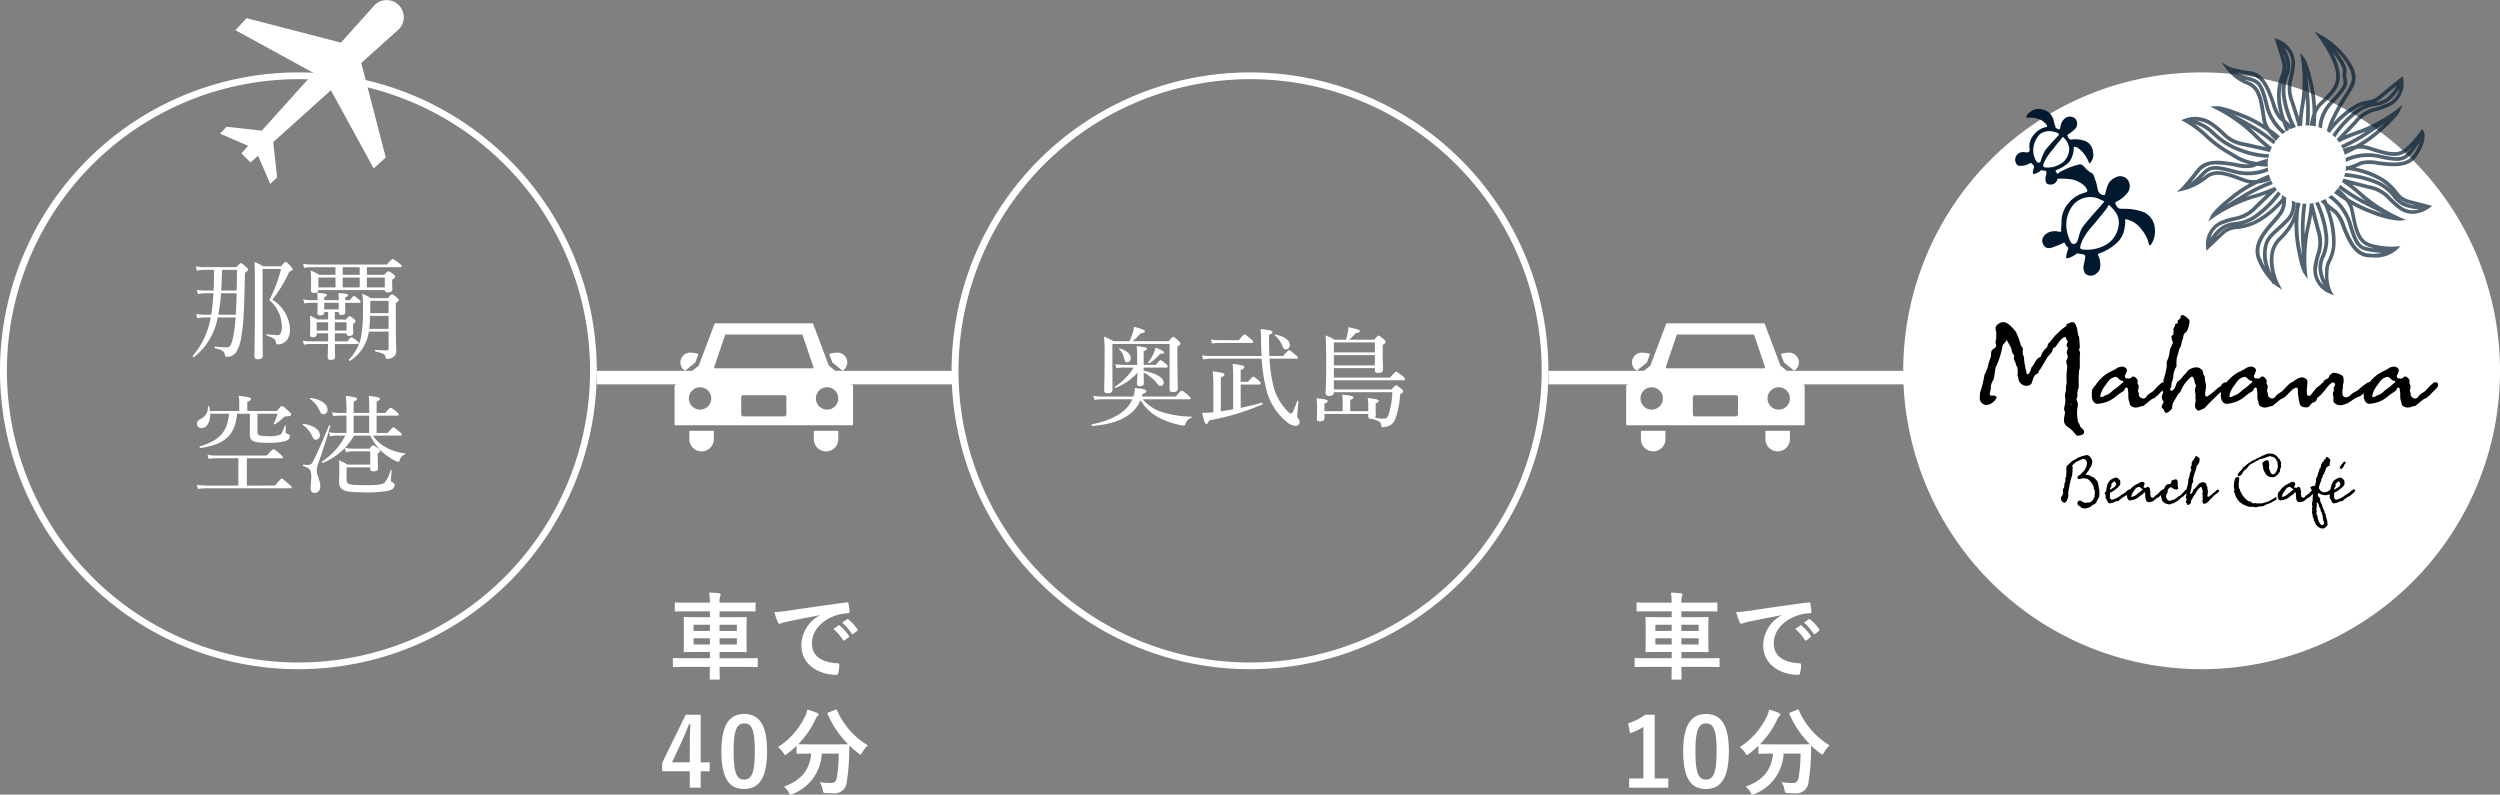 <svg xmlns="http://www.w3.org/2000/svg" width="368.644" height="117.17" viewBox="0 0 368.644 117.17">
  <rect x="0" y="0" width="368.644" height="117.17" fill="#808080" stroke="none"/>
  <g id="access_car" transform="translate(-570.5 -9335)">
    <path id="楕円形_18" data-name="楕円形 18" d="M44,1A43.012,43.012,0,0,0,27.263,83.621,43.011,43.011,0,0,0,60.737,4.379,42.73,42.73,0,0,0,44,1m0-1A44,44,0,1,1,0,44,44,44,0,0,1,44,0Z" transform="translate(570.5 9345.677)" fill="#fff"/>
    <path id="パス_3771" data-name="パス 3771" d="M-17463.035-2406.5h-52.465v-2h52.465Z" transform="translate(18174 11798.177)" fill="#fff"/>
    <path id="パス_3921" data-name="パス 3921" d="M-13.6-8.832a10.677,10.677,0,0,1-1.376-.08l.16.592A6.37,6.37,0,0,1-13.6-8.432h1.072c-.064,1.056-.16,2.112-.32,3.168H-13.7a10.871,10.871,0,0,1-1.376-.1l.16.608A6.611,6.611,0,0,1-13.7-4.864h.768A11.6,11.6,0,0,1-15.568.784c-.08.08.112.256.192.192A9.6,9.6,0,0,0-11.9-4.864h2.64a21.421,21.421,0,0,1-.384,2.992c-.208.96-.416,1.408-.88,1.408a12.9,12.9,0,0,1-1.744-.112c-.112-.016-.112.256,0,.272,1.072.224,1.328.432,1.424.928.032.256.112.32.336.32A1.627,1.627,0,0,0-9.168.24a6.112,6.112,0,0,0,.784-2.576c.3-1.7.4-3.5.5-9.1.416-.32.464-.368.464-.48,0-.1-.048-.176-.3-.4-.544-.5-.656-.56-.768-.56-.1,0-.176.064-.672.592h-4.608a8.47,8.47,0,0,1-1.36-.1l.16.624a5.52,5.52,0,0,1,1.216-.128h1.3v.8q0,1.2-.048,2.256Zm2.224,0c.048-.912.1-1.952.112-3.056h2.208c0,1.024-.016,2.032-.048,3.056Zm2.272.4c-.032,1.056-.064,2.112-.128,3.168h-2.592a21.2,21.2,0,0,0,.416-3.168Zm3.824-3.584h2.72A20.738,20.738,0,0,1-4.288-7.424a5.246,5.246,0,0,1,1.856,3.9,1.818,1.818,0,0,1-.224,1.04.492.492,0,0,1-.432.224A12.88,12.88,0,0,1-4.672-2.4c-.08-.016-.08.176,0,.208,1.04.352,1.3.528,1.36,1.04.016.192.1.256.288.256a1.7,1.7,0,0,0,1.376-.7,2.6,2.6,0,0,0,.416-1.488,5.464,5.464,0,0,0-2.608-4.4,20.546,20.546,0,0,0,2.5-4.128c.384-.144.48-.224.48-.368,0-.1-.064-.192-.288-.448-.5-.544-.608-.624-.736-.624-.1,0-.176.064-.688.64H-5.152a12.573,12.573,0,0,0-1.328-.64c.064.672.064,1.424.064,6.08,0,4.912-.064,6.88-.064,7.824,0,.272.144.448.528.448.48,0,.7-.192.7-.576C-5.248.5-5.264-.816-5.28-3.1ZM5.376-4.56v-1.1h.576c0,.3.08.432.4.432.384,0,.576-.144.576-.416,0-.128-.032-.512-.032-1.376H8.96c.16,0,.208-.048.208-.144S9.1-7.36,8.944-7.5c-.544-.448-.64-.528-.736-.528s-.208.08-.624.608H6.9v-.4c.336-.128.432-.208.432-.32,0-.16-.208-.224-1.424-.336.032.416.048.672.048,1.056H3.808v-.432c.336-.112.416-.208.416-.32,0-.16-.208-.208-1.44-.352.032.416.048.656.048,1.1H1.712A4.488,4.488,0,0,1,.72-7.536l.16.608a5.033,5.033,0,0,1,.864-.1H2.832v.032c0,.976-.032,1.312-.032,1.424,0,.256.128.4.432.4.368,0,.576-.16.576-.416v-.08h.576v1.1H2.816A8.121,8.121,0,0,0,1.7-5.12,10.3,10.3,0,0,1,1.744-3.9c0,1.088-.032,1.36-.032,1.552,0,.272.128.4.416.4q.576,0,.576-.48v-.1h1.68v1.184H1.68A3.86,3.86,0,0,1,.656-1.456l.16.608a4.875,4.875,0,0,1,.864-.1H4.368C4.352.24,4.32.784,4.32.976c0,.272.112.416.448.416.448,0,.64-.144.64-.48,0-.208-.016-.7-.032-1.856H8.688c.16,0,.208-.048.208-.16,0-.08-.08-.176-.272-.32-.544-.432-.688-.5-.8-.5-.1,0-.208.064-.576.576H5.376V-2.528H7.1c0,.256.112.384.4.384.4,0,.592-.16.592-.48,0-.08-.032-.32-.032-1.008V-3.9c.32-.208.352-.272.352-.384,0-.1-.048-.208-.256-.384-.4-.32-.5-.384-.592-.384-.112,0-.192.064-.56.5Zm0,.4H7.1v1.232H5.376ZM2.7-2.928V-4.16h1.68v1.232ZM5.952-6.064H3.808v-.96H5.952ZM10.1-11.152v-1.12h4.928c.144,0,.208-.048.208-.16,0-.1-.08-.192-.384-.432-.72-.544-.848-.608-.96-.608-.1,0-.208.064-.832.8H1.952a7.251,7.251,0,0,1-1.264-.112l.16.608a5.72,5.72,0,0,1,1.1-.1h3.52v1.12H3.1a13.848,13.848,0,0,0-1.3-.64A11.576,11.576,0,0,1,1.872-10.3C1.872-9.3,1.84-9.056,1.84-8.9c0,.288.128.416.464.416.432,0,.624-.128.64-.416h9.792c0,.24.176.336.5.336.4,0,.624-.144.624-.448,0-.1-.032-.384-.032-1.136v-.288c.368-.24.448-.3.448-.432,0-.1-.048-.208-.3-.4-.5-.352-.592-.4-.7-.4-.1,0-.192.048-.64.512Zm0,.4h2.64V-9.3H10.1Zm-4.624,0V-9.3H2.944v-1.456Zm3.568,0V-9.3H6.528v-1.456Zm0-.4H6.528v-1.12H9.04ZM13.3-2.784V-.272c0,.208-.048.256-.224.256-.432,0-.9-.016-1.712-.064-.1,0-.112.208-.016.224,1.2.288,1.456.432,1.5.848.016.176.08.256.256.256a1.62,1.62,0,0,0,.864-.256A1.056,1.056,0,0,0,14.432.08c0-.448-.064-.912-.064-5.248v-1.84c.368-.224.416-.3.416-.416,0-.1-.064-.192-.3-.416-.464-.384-.56-.432-.672-.432-.1,0-.176.048-.608.56H10.7a6.378,6.378,0,0,0-1.28-.64,13.562,13.562,0,0,1,.1,2.128,21.938,21.938,0,0,1-.3,4.336,6.98,6.98,0,0,1-1.76,3.232c-.08.08.112.224.208.16A6.309,6.309,0,0,0,10.1-1.584a7.768,7.768,0,0,0,.288-1.2Zm0-2.32v1.92H10.448c.08-.64.112-1.28.128-1.92Zm0-.4h-2.7V-7.312h2.7ZM-10.224,9.328c-.256,2.656-1.36,3.92-4.288,4.816-.112.032-.048.256.064.24,3.616-.5,5.136-1.936,5.408-5.056h1.888v1.664c0,.832-.016,1.1-.016,1.312,0,1.056.464,1.312,2.576,1.312a9.829,9.829,0,0,0,2.576-.224c.464-.144.752-.384.752-.672a.382.382,0,0,0-.288-.4c-.272-.08-.32-.128-.32-.32,0-.224.016-.608.016-.9,0-.064-.128-.08-.144-.016-.4,1.1-.48,1.248-.752,1.36a4.436,4.436,0,0,1-1.7.192c-1.36,0-1.584-.112-1.584-.64V9.328h2.96a8.026,8.026,0,0,1-.56,1.472c-.032.064.1.128.144.1a7.946,7.946,0,0,0,1.2-.912c.24-.224.3-.256.528-.272.544-.016.688-.08.688-.3,0-.1-.048-.192-.4-.5-.736-.672-.832-.72-.944-.72-.1,0-.192.08-.784.736H-7.536V7.6c.432-.192.544-.32.544-.432,0-.176-.176-.32-1.808-.48A8.147,8.147,0,0,1-8.72,7.76V8.928h-4.32a5.877,5.877,0,0,0-.112-.672c-.016-.08-.192-.048-.192.032a1.846,1.846,0,0,1-1.1,1.824c-.352.192-.5.384-.5.688a.626.626,0,0,0,.64.656c.752,0,1.328-.832,1.3-2.128ZM-7.6,19.936V15.9h5.1c.16,0,.224-.048.224-.144s-.08-.208-.432-.5c-.736-.624-.864-.688-.96-.688s-.224.064-.992.928h-7.488a5.656,5.656,0,0,1-1.248-.112l.16.608a7.22,7.22,0,0,1,1.12-.1h3.264v4.032h-4.624a10.263,10.263,0,0,1-1.5-.112l.16.608a9.791,9.791,0,0,1,1.328-.1H-1.216c.16,0,.224-.048.224-.144s-.08-.208-.464-.512c-.784-.688-.9-.768-.992-.768s-.224.08-.992,1.024ZM15.04,12.56c.144,0,.208-.048.208-.16,0-.1-.08-.192-.352-.416-.672-.56-.784-.64-.9-.64-.1,0-.208.08-.816.816H11.536V9.616h3.04c.16,0,.208-.048.208-.16,0-.1-.064-.208-.336-.432-.608-.528-.752-.56-.864-.56-.1,0-.208.08-.768.752h-1.28V7.536c.384-.176.48-.288.48-.384,0-.176-.144-.288-1.632-.448.048.56.064,1.072.064,1.824v.688h-2.3V7.536c.384-.16.5-.272.5-.384,0-.16-.176-.288-1.664-.448a14.836,14.836,0,0,1,.112,1.9v.608H5.968A4.626,4.626,0,0,1,4.96,9.1l.16.608a4.739,4.739,0,0,1,.88-.1H7.088V12.16H5.568A4.365,4.365,0,0,1,4.5,12.048l.16.608a5.536,5.536,0,0,1,.944-.1H6.912a9.933,9.933,0,0,1-3.424,3.824c-.08.048.032.224.128.192a9.373,9.373,0,0,0,3.232-2.192l.16.64a3.016,3.016,0,0,1,1.008-.144h2.576v1.952H7.232a7.812,7.812,0,0,0-1.264-.64,11.443,11.443,0,0,1,.064,1.456C6.032,18.5,6,19.088,6,19.3c0,1.264.528,1.616,3.456,1.616a17.013,17.013,0,0,0,3.872-.24c.544-.16.848-.416.848-.784a.428.428,0,0,0-.3-.448c-.176-.048-.224-.128-.224-.32,0-.176.064-.928.08-1.408,0-.08-.16-.112-.176-.032a3.629,3.629,0,0,1-.88,1.824c-.384.288-.928.352-2.8.352-2.608,0-2.768-.1-2.768-.912V17.232h3.488v.192c0,.288.128.4.464.4.464,0,.688-.128.688-.464,0-.224-.048-.768-.048-1.68v-.464c.3-.224.352-.288.352-.4s-.048-.176-.3-.384c-.512-.384-.64-.432-.752-.432-.1,0-.176.048-.512.48H8.016a4.758,4.758,0,0,1-1.136-.128A9.626,9.626,0,0,0,8.208,12.56h2.4a7.974,7.974,0,0,0,1.728,2.384,7.862,7.862,0,0,0,1.888,1.28,1.39,1.39,0,0,0,.48.192c.128,0,.176-.08.24-.256a1.175,1.175,0,0,1,.752-.816c.08-.016.1-.16.016-.176a7.252,7.252,0,0,1-2.768-.864,5.3,5.3,0,0,1-1.952-1.744Zm-6.9-.4V9.616h2.3V12.16ZM3.728,9.408a.616.616,0,0,0,.56-.688c0-.816-.992-1.536-2.5-1.712-.064,0-.128.112-.08.144A3.891,3.891,0,0,1,3.04,8.7C3.312,9.264,3.392,9.408,3.728,9.408Zm-1.152,3.76a.642.642,0,0,0,.592-.7c0-.768-.912-1.424-2.448-1.648-.064-.016-.128.112-.08.144a3.977,3.977,0,0,1,1.328,1.552C2.176,12.976,2.32,13.168,2.576,13.168ZM2.4,21.008c.5,0,.832-.384.832-1.024,0-.752-.528-1.584-.528-2.288A3.3,3.3,0,0,1,2.9,16.72c.576-1.536,1.072-3.136,1.808-5.552.032-.1-.176-.176-.208-.08C3.5,13.536,2.64,15.44,2.128,16.416a.739.739,0,0,1-.768.464,5.045,5.045,0,0,1-.592-.048c-.1-.016-.128.192-.032.224.992.32,1.168.608,1.168,1.568,0,.576-.1,1.168-.1,1.632C1.808,20.784,2.016,21.008,2.4,21.008Z" transform="translate(614.5 9386.677)" fill="#fff"/>
    <path id="パス_3932" data-name="パス 3932" d="M-8.05-.784C-8.064.308-8.078.868-8.078.938c0,.14.014.154.154.154h1.162c.154,0,.168-.014.168-.154,0-.056-.028-.63-.028-1.722H-2.87c1.232,0,1.652.028,1.736.028.126,0,.14-.014.14-.154V-1.932c0-.14-.014-.154-.14-.154-.084,0-.5.028-1.736.028H-6.622v-.924h1.9c1.372,0,1.862.028,1.946.028.14,0,.154-.014.154-.154,0-.084-.028-.448-.028-1.33v-2.2c0-.868.028-1.246.028-1.33,0-.154-.014-.168-.154-.168-.084,0-.574.028-1.946.028h-1.9v-.868H-3.29c1.288,0,1.736.028,1.82.028.14,0,.154-.014.154-.168v-1.022c0-.126-.014-.14-.154-.14-.084,0-.532.028-1.82.028H-6.622a2.68,2.68,0,0,1,.084-.952.492.492,0,0,0,.07-.28c0-.07-.084-.14-.21-.154-.476-.056-.966-.084-1.484-.1a10.72,10.72,0,0,1,.112,1.484h-3.206c-1.288,0-1.722-.028-1.806-.028-.154,0-.168.014-.168.14v1.022c0,.154.014.168.168.168.084,0,.518-.028,1.806-.028H-8.05v.868H-9.814c-1.358,0-1.848-.028-1.946-.028-.14,0-.154.014-.154.168,0,.084.028.462.028,1.33v2.2c0,.882-.028,1.246-.028,1.33,0,.14.014.154.154.154.1,0,.588-.028,1.946-.028H-8.05v.924h-3.584c-1.232,0-1.652-.028-1.736-.028-.126,0-.14.014-.14.154V-.91c0,.14.014.154.14.154.084,0,.5-.028,1.736-.028Zm3.976-3.3H-6.622V-5h2.548Zm0-2.912v.91H-6.622V-7Zm-6.384.91V-7H-8.05v.91Zm0,2V-5H-8.05v.91ZM8.134-8.372A5.065,5.065,0,0,0,5.446-3.934c0,2.912,2.7,4.326,5.166,4.326.168,0,.224-.084.266-.294a4.98,4.98,0,0,0,.154-1.2c0-.154-.084-.21-.308-.21C8.288-1.47,7-2.45,7-4.256c0-1.68,1.19-3.318,3.57-4.13a6.247,6.247,0,0,1,1.708-.308c.182,0,.266-.042.266-.21a8,8,0,0,0-.154-1.232c-.014-.1-.084-.182-.294-.154C8.484-9.814,5.4-9.352,3.682-9.1a19.313,19.313,0,0,1-2.226.238A9.756,9.756,0,0,0,1.974-7.35a.327.327,0,0,0,.266.21.817.817,0,0,0,.308-.112c.21-.07.35-.1.882-.224,1.5-.308,3-.6,4.7-.924Zm2.03,2a6.947,6.947,0,0,1,1.414,1.624.146.146,0,0,0,.238.042l.588-.434a.141.141,0,0,0,.042-.224,6.443,6.443,0,0,0-1.33-1.5c-.084-.07-.14-.084-.21-.028Zm1.288-.924a6.623,6.623,0,0,1,1.4,1.61.144.144,0,0,0,.238.042l.56-.434a.162.162,0,0,0,.042-.252,5.847,5.847,0,0,0-1.33-1.442c-.084-.07-.126-.084-.21-.028ZM-9.408,6.276H-11.62l-3.472,7.1v1.232h4.074v2.422h1.61V14.606h1.33V13.29h-1.33Zm-1.61,7.014h-2.618l1.316-2.828c.434-.938.84-1.876,1.19-2.8h.2c-.042,1.078-.084,2.142-.084,3.276Zm8.036-7.126c-2.156,0-3.374,1.554-3.374,5.516s1.148,5.544,3.346,5.544S.378,15.614.378,11.652-.826,6.164-2.982,6.164Zm0,1.386c1.12,0,1.554.966,1.554,4.116s-.448,4.172-1.582,4.172c-1.106,0-1.54-1.022-1.54-4.172S-4.074,7.55-2.982,7.55ZM9.436,5.94c-.154.07-.182.084-.126.238a14.745,14.745,0,0,0,3.01,4.438c-.14.014-.6.028-1.82.028H6.734c-1.078,0-1.568-.014-1.764-.028a12.634,12.634,0,0,0,2.562-3.71,1.122,1.122,0,0,1,.322-.448.288.288,0,0,0,.112-.21c0-.1-.042-.168-.2-.238a9.823,9.823,0,0,0-1.456-.49,3.959,3.959,0,0,1-.28.9,10.931,10.931,0,0,1-4.046,4.62,3.139,3.139,0,0,1,.784.854c.14.21.2.308.294.308.07,0,.154-.07.308-.182a15.256,15.256,0,0,0,1.358-1.162v1.022c0,.14.014.154.154.154.084,0,.532-.028,1.848-.028H6.9c-.266,2.464-1.5,3.948-4.046,4.872a2.645,2.645,0,0,1,.714.84c.14.238.182.336.294.336a.92.92,0,0,0,.336-.112A6.771,6.771,0,0,0,8.456,12h2.492a23.107,23.107,0,0,1-.266,3.472c-.112.644-.35.868-.938.868a10.433,10.433,0,0,1-1.6-.126,2.878,2.878,0,0,1,.434,1.12c.1.462.084.462.518.49.336.028.6.028.952.028a1.813,1.813,0,0,0,2.086-1.722,27.945,27.945,0,0,0,.35-3.92c.014-.49.014-.98.042-1.386a11.583,11.583,0,0,0,1.33,1.134c.14.112.224.182.294.182s.14-.1.266-.308a4.793,4.793,0,0,1,.812-1.05A11.21,11.21,0,0,1,10.7,5.618c-.056-.14-.084-.154-.266-.07Z" transform="translate(683.23 9434.12)" fill="#fff"/>
    <path id="楕円形_19" data-name="楕円形 19" d="M44,1A43.012,43.012,0,0,0,27.263,83.621,43.011,43.011,0,0,0,60.737,4.379,42.73,42.73,0,0,0,44,1m0-1A44,44,0,1,1,0,44,44,44,0,0,1,44,0Z" transform="translate(710.822 9345.677)" fill="#fff"/>
    <path id="パス_3922" data-name="パス 3922" d="M-15.68-7.472h3.344c.16,0,.208-.048.208-.16,0-.1-.064-.224-.288-.4-.544-.448-.656-.528-.752-.528s-.224.08-.72.688H-15.68V-9.856c.4-.176.48-.272.48-.384,0-.176-.176-.24-1.52-.4a9.512,9.512,0,0,1,.08,1.424v1.344h-2.016a6.446,6.446,0,0,1-1.2-.112l.16.608a5.266,5.266,0,0,1,1.056-.1h1.488A8.922,8.922,0,0,1-19.92-4.656c-.064.048,0,.208.08.176a8.536,8.536,0,0,0,3.264-2.256c-.064.96-.1,1.52-.1,1.648,0,.224.128.352.432.352.4,0,.592-.144.592-.464,0-.208-.016-.624-.032-1.552a6.719,6.719,0,0,1,1.824,1.408c.4.528.464.576.672.576a.45.45,0,0,0,.464-.48c0-.72-1.088-1.376-2.96-1.76ZM-8.96-2.8c.16,0,.208-.048.208-.16,0-.1-.08-.192-.384-.448-.7-.576-.816-.656-.928-.656-.1,0-.224.08-.88.864h-5.008a3.475,3.475,0,0,0,.112-.384c.432-.16.56-.24.56-.416,0-.224-.448-.336-1.7-.464A4.2,4.2,0,0,1-17.2-3.2h-4.5A9.054,9.054,0,0,1-23.1-3.312l.16.608a7.262,7.262,0,0,1,1.264-.1h4.336C-18.176-.9-20.24.256-23.312.9c-.112.016-.064.256.048.24,3.872-.32,6.176-1.568,7.12-3.808a6.957,6.957,0,0,0,2.832,2.64,12.325,12.325,0,0,0,2.784.976,3.363,3.363,0,0,0,.736.128A.239.239,0,0,0-9.536.88c.256-.624.4-.752.88-.944.064-.016.064-.176,0-.176A15.686,15.686,0,0,1-12.72-.832a6.263,6.263,0,0,1-3.1-1.968Zm-8.352-8.56a8.65,8.65,0,0,0,1.168-1.152c.512-.08.64-.144.64-.32s-.416-.352-1.6-.656a5.9,5.9,0,0,1-.16.8,8.9,8.9,0,0,1-.512,1.328h-2.368a10.037,10.037,0,0,0-1.376-.688,29.257,29.257,0,0,1,.08,2.928c0,3.3-.064,4.32-.064,4.976,0,.32.144.448.528.448.48,0,.7-.16.7-.544,0-.688-.016-1.728-.016-4.32v-2.4h8.432v6.672c0,.336.16.432.5.432.5,0,.72-.176.72-.56,0-.416-.064-1.792-.064-4.544v-1.6c.368-.24.448-.32.448-.464,0-.1-.064-.192-.32-.432-.528-.48-.64-.544-.752-.544-.1,0-.176.064-.672.64Zm-.8,3.1c.32,0,.528-.224.528-.624,0-.56-.56-1.072-1.616-1.424-.064-.016-.16.064-.112.112a2.332,2.332,0,0,1,.736,1.3C-18.432-8.352-18.368-8.256-18.112-8.256Zm3.248.16a7.157,7.157,0,0,0,1.6-1.392c.464-.016.592-.064.592-.224,0-.144-.368-.352-1.248-.7a8.152,8.152,0,0,1-.3.88,8.56,8.56,0,0,1-.784,1.312C-15.056-8.16-14.928-8.048-14.864-8.1ZM1.728-8.784a24.608,24.608,0,0,0,.64,4.4A8.924,8.924,0,0,0,5.424.544,2.282,2.282,0,0,0,6.7,1.12.551.551,0,0,0,7.312.528.767.767,0,0,0,7.152.08.7.7,0,0,1,6.96-.448c0-.1.08-.8.176-2.064,0-.064-.144-.128-.16-.064C6.448-1.1,6.24-.688,6.064-.688c-.1,0-.256-.1-.512-.352A7.964,7.964,0,0,1,3.408-4.928,21.562,21.562,0,0,1,2.88-8.784H6.848c.144,0,.208-.048.208-.144s-.08-.208-.384-.448c-.688-.576-.784-.656-.9-.656-.1,0-.224.08-.9.848H2.864c-.048-.9-.064-1.92-.064-3.1.416-.176.512-.288.512-.416,0-.192-.128-.256-1.76-.464a13.469,13.469,0,0,1,.08,1.728c.016.8.032,1.552.08,2.256H-5.776a7.5,7.5,0,0,1-1.3-.1l.16.592a7.986,7.986,0,0,1,1.168-.1Zm-3.1,3.808H1.392c.16,0,.208-.048.208-.16,0-.1-.064-.208-.3-.416-.592-.5-.7-.576-.816-.576-.1,0-.208.08-.784.752H-1.376V-7.12c.432-.176.544-.288.544-.416,0-.176-.192-.32-1.728-.48a19.847,19.847,0,0,1,.08,2.208v4.48c-.608.112-1.216.208-1.824.3V-6.016c.416-.176.544-.3.544-.432,0-.16-.192-.288-1.744-.464a19.513,19.513,0,0,1,.1,2.16V-.88l-.208.016c-.544.048-.992.064-1.44.064C-6.768.528-6.592.848-6.448.848s.272-.128.4-.528A36.718,36.718,0,0,0,1.808-2.032c.1-.048.048-.288-.064-.256-1.056.288-2.1.544-3.12.752ZM5.312-10.16a.613.613,0,0,0,.56-.656c0-.656-.768-1.248-2.1-1.52-.064-.016-.144.08-.1.128A3.674,3.674,0,0,1,4.72-10.8C4.912-10.288,5.024-10.16,5.312-10.16ZM-5.6-11.008a5.467,5.467,0,0,1,1.088-.1H.272c.144,0,.208-.048.208-.16,0-.1-.08-.192-.4-.448-.656-.576-.768-.64-.88-.64-.1,0-.208.064-.864.848H-4.528a6.779,6.779,0,0,1-1.232-.112ZM18.528-2.192c.384-.16.448-.24.448-.352,0-.208-.112-.256-1.616-.448a8.6,8.6,0,0,1,.08,1.28v.672H14.784V-2.688c.368-.176.464-.272.464-.384,0-.16-.176-.272-1.664-.416a7.127,7.127,0,0,1,.08,1.232V-1.04H10.976v-1.1c.384-.16.48-.256.48-.384,0-.192-.176-.256-1.648-.432a11.1,11.1,0,0,1,.08,1.792c0,.832-.032,1.136-.032,1.216,0,.288.128.4.48.4.432,0,.64-.144.64-.464V-.64H17.44v.352c0,.272.128.384.448.384H18c1.12.32,1.328.5,1.344.928,0,.224.064.288.256.288a2.1,2.1,0,0,0,1.008-.256,1.709,1.709,0,0,0,.8-.9,12.081,12.081,0,0,0,.72-3.664c.384-.272.464-.352.464-.448s-.048-.176-.288-.4c-.544-.448-.656-.5-.752-.5s-.192.048-.688.608h-8.5V-5.6H22.656c.16,0,.208-.048.208-.16,0-.1-.064-.208-.384-.48-.7-.544-.816-.624-.928-.624-.1,0-.208.08-.9.864H12.368V-7.392h6.048V-7.1c0,.3.112.416.464.416.512,0,.736-.144.736-.512,0-.24-.048-1.04-.048-2.72v-.912c.352-.192.432-.3.432-.432,0-.1-.048-.192-.3-.416-.544-.448-.64-.512-.736-.512s-.192.064-.656.608h-3.7a9.128,9.128,0,0,0,.976-.96c.48-.08.608-.144.608-.32,0-.16-.256-.256-1.68-.576a4.291,4.291,0,0,1-.08.736,7.418,7.418,0,0,1-.3,1.12H12.48a9.182,9.182,0,0,0-1.328-.64c.064,1.28.08,2.512.08,4.624,0,2.688-.08,3.44-.08,3.856,0,.32.128.448.512.448.448,0,.7-.144.7-.5V-3.84h8.624a12.56,12.56,0,0,1-.512,3.2c-.192.512-.352.7-.736.7a10.352,10.352,0,0,1-1.312-.128A.451.451,0,0,0,18.544-.4c0-.144-.016-.528-.016-1.408Zm-.112-7.52H12.368v-1.472h6.048Zm-6.048.4h6.048v1.52H12.368Z" transform="translate(754.822 9396.677)" fill="#fff"/>
    <path id="ifn0130" d="M395.184,1919.062l-5.037,5.605-13.927-3.609-1.625,1.774,11.526,6.312-7.643,8.507-5.208-.577-.954,1.019,4.156,1.791-1,1.112,1.347,1.346,1.112-1,1.79,4.156,1.017-.955-.576-5.207,8.507-7.644,6.312,11.527,1.774-1.625-3.607-13.927,5.605-5.037a2.527,2.527,0,0,0-3.57-3.57Z" transform="translate(230.625 7416.618)" fill="#fff"/>
    <path id="ifn1078" d="M1759,300a.142.142,0,0,0-.132.092l-2.309,6.133-3.523,2.884a.143.143,0,0,0-.052.109v5.673a.141.141,0,0,0,.142.142h26.035a.142.142,0,0,0,.142-.142v-5.673a.142.142,0,0,0-.053-.109l-3.523-2.884-2.308-6.133a.141.141,0,0,0-.132-.092Zm1.555,1.649h11.178a.142.142,0,0,1,.135.1l1.588,4.7a.145.145,0,0,1-.019.129.142.142,0,0,1-.116.059h-14.355a.143.143,0,0,1-.116-.059.146.146,0,0,1-.019-.129l1.589-4.7a.142.142,0,0,1,.134-.1Zm16.192,2.695a2.657,2.657,0,0,0-.9.171l-.058.024.464,1.231,1.5,1.226a1.441,1.441,0,0,0-1-2.652Zm-21.207,0a1.441,1.441,0,0,0-1,2.652l1.5-1.225.463-1.231c-.019-.007-.036-.017-.057-.024a2.655,2.655,0,0,0-.9-.171Zm19.9,5.084a1.649,1.649,0,1,1-1.615,1.683A1.649,1.649,0,0,1,1775.44,309.428Zm-18.731,0a1.649,1.649,0,1,1-1.614,1.683A1.649,1.649,0,0,1,1756.709,309.428Zm6.414,1.165h6.04a.309.309,0,0,1,.309.309v2.511a.309.309,0,0,1-.309.309h-6.04a.308.308,0,0,1-.309-.309V310.9a.309.309,0,0,1,.309-.309Zm-7.962,5.259v1.224a1.806,1.806,0,1,0,3.612,0v-1.224Zm18.354,0v1.224a1.806,1.806,0,0,0,3.612,0v-1.224Z" transform="translate(-1083.013 9082.677)" fill="#fff"/>
    <path id="パス_3923" data-name="パス 3923" d="M44,0A44,44,0,1,1,0,44,44,44,0,0,1,44,0Z" transform="translate(851.144 9345.677)" fill="#fff"/>
    <path id="パス_3882" data-name="パス 3882" d="M13.736,270.619a8.6,8.6,0,0,0-.91-.724,1.09,1.09,0,0,1-.408-.91c0-.446.148-.817.148-1.225,0-.074-.13-.149-.13-.334,0-.371.186-.835.186-1.225,0-.3-.056-.612-.056-.928,0-.26.149-.483.149-.742,0-.111-.019-.2-.019-.279,0-.26.111-.538.111-.742,0-.3-.019-.613-.019-.891a8.442,8.442,0,0,1,.111-1.392v-.056c.019-.241-.149-.538-.149-.817,0-.2.223-.427.223-.668,0-.26-.148-.5-.148-.705,0-.223.167-.408.167-.575,0-.093-.2-.353-.2-.483a2.386,2.386,0,0,1,.186-.464c0-.148-.167-.315-.223-.408-.037-.037,0-.186-.018-.2-.037-.037-.167-.093-.186-.13-.575.2-1,.984-1.374,1.448-.111.148-.408.186-.427.408-.056.483-.52.78-.78,1.169-.334.52-.65,1.1-.947,1.578-.186.334-.2.13-.371.631-.037.167-.353.26-.483.39-.334.353-.371.928-.575,1.3a.882.882,0,0,1-.8.278,1.174,1.174,0,0,1-1.1-1.076c-.019-.167-.13-.316-.13-.464,0-.13.037-.26.037-.427,0-.186-.019-.464-.037-.668-.019-.111-.167-.278-.186-.353a1.767,1.767,0,0,0-.167-.5,2.478,2.478,0,0,1-.2-.594c0-.093.074-.13.074-.241,0-.167-.186-.353-.26-.5a1.694,1.694,0,0,1-.148-.557c-.13-.5-.5-.872-.687-1.392H3.972c-.093.353-.5.538-.612.872a12.4,12.4,0,0,1-1.04,3.267c-.019.037-.186,1.392-.278,1.708a3.362,3.362,0,0,0-.427.984c0,.093.037.186.037.26,0,.037-.167.779-.186.891.019.148.111.26.223.26s.241-.019.371-.019a.441.441,0,0,1,.427.278,1.834,1.834,0,0,1-1.466,1.114A1.016,1.016,0,0,1,0,265.625a4.281,4.281,0,0,1,.037-.446v-.241a13.476,13.476,0,0,0,.631-2.524c.167-.408.39-.854.52-1.281a7.176,7.176,0,0,1,.427-1.411c.074-.13,0-.78.167-1.021.148-.2.631-.371.631-.687,0-.186-.093-.315-.093-.5,0-.13.074-.334.093-.5.019-.3.019-.575.019-.91,0-.2-.111-.39-.111-.65,0-.5.724-.91,1.151-.91.687,0,1.448.91,1.856,1.448a10.973,10.973,0,0,1,.705,1.875c.037.26.316.371.316.631,0,.186-.019.371-.019.557,0,.39.2.445.2.928a11.059,11.059,0,0,0,.353,1.93v.148c0,.074.056.186.148.186.186,0,.408-.39.464-.557a1.928,1.928,0,0,0,.111-.408c.074-.2.278-.3.371-.52.2-.408.5-.965,1-1.077a2.622,2.622,0,0,1,.891-1.374c.148-.111.074-.353.26-.612.445-.408.854-1.132,1.373-1.522a6.817,6.817,0,0,1,1.225-1.04c.056-.037.074-.074.018-.223a2.859,2.859,0,0,1,.891-.371c.65,0,.78,1.281.835,1.763.019.167.167.316.186.52.019.39.093.947.093,1.374,0,.148-.093.316-.093.464,0,.186.13.186.13.427,0,.186-.037.353-.037.594v1.578c0,.148-.093.315-.111.5a17.761,17.761,0,0,0-.037,2.227,5.055,5.055,0,0,1-.223.891c0,.148.037.315.037.483,0,.2-.149.39-.149.575s.2.353.2.705c0,.315-.111.65-.111.965a7.018,7.018,0,0,0,.111,1.541c.037.223.223.371.278.594.037.353.65.612.65.965,0,.483-.612.576-.947.576h-.093c-.13,0-.538-.557-.631-.668m-.3-3.879v.037h.056c0-.037.037-.167.037-.223h.093l-.093.019c-.093-.019-.093.074-.093.167" transform="translate(862.433 9127.953)"/>
    <path id="パス_3883" data-name="パス 3883" d="M115.9,301.655a.241.241,0,0,0-.223-.148c-.037,0-.037.037-.074.037-.148.019-.167.334-.334.483a9.241,9.241,0,0,0-.984.668,4.624,4.624,0,0,1-2.84,1.206c-.65,0-.854-.742-.854-1.225a5.625,5.625,0,0,1,.037-.8,2.836,2.836,0,0,1,.52-.742,6.153,6.153,0,0,1,1.522-1.578c.445-.334,1.169-.575,1.745-.984a2.218,2.218,0,0,1,.65-.167c.241,0,.705.223.705.538a2.791,2.791,0,0,1-.315.835.421.421,0,0,0,.223.39.657.657,0,0,1,.111-.019c.111,0,.186.037.3.037.26,0,.427-.316.612-.316.3,0,.668.464.668.705,0,.093-.056.149-.056.186a.92.92,0,0,0,.186.445,2.894,2.894,0,0,1-.111.817c.149.2.111.483.167.687a.707.707,0,0,0,.575.408c.464,0,.482-.353.8-.594.148-.13.482-.315.668-.464.13-.093,1.207-1.336,1.466-1.336.39,0,.483.093.483.3a1.6,1.6,0,0,1-.019.3,3.7,3.7,0,0,1-.613.705,5.374,5.374,0,0,0-.538.557,5.185,5.185,0,0,0-.464.408c-.056.074-.334.093-.65.353-.223.186-.891.743-1.114.891-.111.037-.186,0-.3.019a1.945,1.945,0,0,1-.78.2c-.315,0-.872-.2-.891-.557-.019-.278-.186-.538-.186-.817-.037-.13,0-.835-.037-.984a1.829,1.829,0,0,1-.056-.445m-1.8-1.726a1.8,1.8,0,0,0-.872.408,3.7,3.7,0,0,0-.557.742,3.625,3.625,0,0,0-.835,1.689c0,.074.056.111.148.13H112c.167.056.353-.13.483-.186a2.619,2.619,0,0,0,1.207-.78,9.592,9.592,0,0,0,1.559-1.281c0-.019-.019-.074-.019-.111-.631-.019-.743-.612-1.132-.612" transform="translate(768.363 9090.643)"/>
    <path id="パス_3884" data-name="パス 3884" d="M182.135,252.511a8.346,8.346,0,0,1-.353,1.262,6.89,6.89,0,0,0-.037,1.1.763.763,0,0,1-.019.2,3.042,3.042,0,0,0-.464,1.559,5.082,5.082,0,0,1-.278.965c0,.074.019.148.019.241,0,.3-.2.39-.2.613,0,.074.093.148.148.186.557,0,.687-.947.891-1.262.093-.13.353-.26.483-.408.26-.278.39-.52.668-.78.223-.2.315-.445.557-.631a2.228,2.228,0,0,1,1.151-.371h.093a1.374,1.374,0,0,1,.761.446c.13.186.074.445.167.594.13.278.2.241.2.594,0,.371.167.742.167,1.132s-.13.817-.13,1.244a.293.293,0,0,0,.278.315,8.844,8.844,0,0,0,1.114-.835,6.849,6.849,0,0,1,.631-.538c.093-.093.186-.093.241-.148.111-.093.111-.186.2-.278a1.053,1.053,0,0,1,.5-.316c.427,0,.446.093.446.278a.767.767,0,0,1-.037.278,3.118,3.118,0,0,1-.631.557,6.2,6.2,0,0,0-.705.557c-.186.167-.854.854-1.021,1-.408.371-.687.742-1.077,1.114a3.422,3.422,0,0,1-.891.39c-.316,0-.538-.445-.538-.668,0-.278.093-.594.093-.872a.634.634,0,0,0-.056-.315,1.411,1.411,0,0,0,.056-.3c0-.241-.093-.52-.093-.779a1.949,1.949,0,0,1,.167-.761c-.26-.371-.223-.872-.445-1.225-.037-.074-.149-.074-.2-.111a4.957,4.957,0,0,0-1.652,2.227c-.019.093-.278.241-.371.39-.241.445-.575.947-.8,1.429a3.649,3.649,0,0,0-.074.631,1.765,1.765,0,0,1-.817.705.452.452,0,0,1-.371-.39c-.037-.185-.353-.315-.353-.5a1.762,1.762,0,0,1,.316-.724,1.318,1.318,0,0,1-.3-.705,1.936,1.936,0,0,1,.223-.724c-.093-.074-.093-.278-.093-.39,0-.278.019-.538.019-.817,0-.056.148-.111.148-.241,0-.111-.074-.186-.074-.3V257.1c.093-.223.13-.408.2-.594a11.632,11.632,0,0,0,.3-1.485c.056-.13-.019-.278-.019-.427a1.835,1.835,0,0,1,.186-.594,4.907,4.907,0,0,0,.3-1.3c.037-.316.223-.464.278-.761.037-.13.167-.26.167-.408,0-.13-.223-.445-.167-.705a.558.558,0,0,1-.056-.167c0-.093.241-.279.334-.334v-.037c-.093-.2.056-.39-.019-.594a.6.6,0,0,1,.019-.26c.074-.13.278-.371.186-.5.074-.223.5-.167.427-.408a.253.253,0,0,1,0-.13c-.093-.2.223-.2.353-.427.093-.223.037-.5.39-.5a2.514,2.514,0,0,1,.965.761,1.5,1.5,0,0,1-.093.854,1.948,1.948,0,0,1-.371.891c-.13.13-.334.26-.371.408a7.429,7.429,0,0,1-.2.817c-.093.167-.13.631-.26.947a2.218,2.218,0,0,0-.2.371" transform="translate(709.701 9133.978)"/>
    <path id="パス_3885" data-name="パス 3885" d="M243.264,301.655a.241.241,0,0,0-.223-.148c-.037,0-.037.037-.074.037-.148.019-.167.334-.334.483a9.27,9.27,0,0,0-.984.668,4.623,4.623,0,0,1-2.84,1.206c-.65,0-.854-.742-.854-1.225a5.6,5.6,0,0,1,.037-.8,2.835,2.835,0,0,1,.52-.742,6.153,6.153,0,0,1,1.522-1.578c.445-.334,1.169-.575,1.745-.984a2.218,2.218,0,0,1,.65-.167c.241,0,.706.223.706.538a2.791,2.791,0,0,1-.315.835.42.42,0,0,0,.222.39.661.661,0,0,1,.111-.019c.111,0,.186.037.3.037.26,0,.427-.316.612-.316.3,0,.668.464.668.705,0,.093-.056.149-.056.186a.92.92,0,0,0,.186.445,2.9,2.9,0,0,1-.111.817c.148.2.111.483.167.687a.707.707,0,0,0,.576.408c.464,0,.483-.353.8-.594.148-.13.483-.315.668-.464.13-.093,1.207-1.336,1.466-1.336.39,0,.483.093.483.3a1.588,1.588,0,0,1-.019.3,3.692,3.692,0,0,1-.612.705,5.44,5.44,0,0,0-.538.557,5.185,5.185,0,0,0-.464.408c-.056.074-.334.093-.65.353-.223.186-.891.743-1.114.891-.111.037-.186,0-.3.019a1.944,1.944,0,0,1-.779.2c-.316,0-.872-.2-.891-.557-.019-.278-.186-.538-.186-.817-.037-.13,0-.835-.037-.984a1.836,1.836,0,0,1-.056-.445m-1.8-1.726a1.8,1.8,0,0,0-.872.408,3.7,3.7,0,0,0-.557.742,3.625,3.625,0,0,0-.835,1.689c0,.074.056.111.148.13h.019c.167.056.353-.13.483-.186a2.619,2.619,0,0,0,1.206-.78,9.593,9.593,0,0,0,1.559-1.281c0-.019-.018-.074-.018-.111-.631-.019-.743-.612-1.132-.612" transform="translate(660.025 9090.643)"/>
    <path id="パス_3886" data-name="パス 3886" d="M319.569,306.463a3.884,3.884,0,0,1-.705.631,4.809,4.809,0,0,0-.613.5,3.4,3.4,0,0,0-.445.353,4.8,4.8,0,0,0-.761.315c-.241.167-1.021.705-1.262.817-.074.019-.093-.019-.186.019a1.563,1.563,0,0,1-.78.186,1.147,1.147,0,0,1-.965-.5c-.056-.2.037-.427-.019-.668-.019-.186-.074-.408-.074-.557s.093-.241.149-.445c.018-.111-.093-.353,0-.464a.8.8,0,0,0,.167-.483c0-.13-.241-.223-.353-.26-.817.483-1.225,1.5-2.042,2.116-.241.111-.278.427-.39.612-.093.167-.427.241-.594.334-.223.167-.3.371-.483.538a.585.585,0,0,1-.408.093c-.817,0-.928-.334-1.021-.965a1.631,1.631,0,0,1-.074-.371,5.777,5.777,0,0,1-.111-1.151c0-.111,0-.427-.241-.427-.167,0-.26.167-.464.167-.167,0-.2-.093-.241-.2-.019-.186.074-.353.056-.538-.019-.278.984-.928,1.448-.928.315,0,.8.186.835.52.056.594-.148,1.3-.056,1.875.019.167.056.3.278.3.056,0,.093.019.167.019.39-.371.835-1.169,1.281-1.411a1.718,1.718,0,0,0,.39-.353c.074-.111.278-.148.315-.3.167-.5.705-.223.928-.965a1.224,1.224,0,0,1,.538-.371c.39,0,1.373.241,1.466.687a2.472,2.472,0,0,1,.037.742c-.019.167-.093.3-.111.464-.019.111.056.2.019.334a2.6,2.6,0,0,0-.056,1.058.536.536,0,0,0,.482.334c.483,0,.668-.353.965-.557.186-.148.557-.316.742-.445.148-.093,1.374-1.206,1.652-1.206.427,0,.575.093.575.278a.768.768,0,0,1-.037.278" transform="translate(600.741 9085.464)"/>
    <path id="パス_3887" data-name="パス 3887" d="M384.3,301.655a.241.241,0,0,0-.223-.148c-.037,0-.037.037-.074.037-.148.019-.167.334-.334.483a9.258,9.258,0,0,0-.984.668,4.623,4.623,0,0,1-2.84,1.206c-.65,0-.854-.742-.854-1.225a5.6,5.6,0,0,1,.037-.8,2.836,2.836,0,0,1,.52-.742,6.153,6.153,0,0,1,1.522-1.578c.445-.334,1.169-.575,1.745-.984a2.219,2.219,0,0,1,.65-.167c.241,0,.705.223.705.538a2.791,2.791,0,0,1-.315.835.42.42,0,0,0,.223.39.66.66,0,0,1,.111-.019c.111,0,.186.037.3.037.26,0,.427-.316.612-.316.3,0,.668.464.668.705,0,.093-.056.149-.056.186a.92.92,0,0,0,.185.445,2.9,2.9,0,0,1-.111.817c.148.2.111.483.167.687a.707.707,0,0,0,.575.408c.464,0,.483-.353.8-.594.148-.13.482-.315.668-.464.13-.093,1.207-1.336,1.466-1.336.39,0,.483.093.483.3a1.588,1.588,0,0,1-.019.3,3.69,3.69,0,0,1-.612.705,5.414,5.414,0,0,0-.538.557,5.175,5.175,0,0,0-.464.408c-.056.074-.334.093-.65.353-.223.186-.891.743-1.114.891-.111.037-.186,0-.3.019a1.945,1.945,0,0,1-.779.2c-.316,0-.872-.2-.891-.557-.019-.278-.186-.538-.186-.817-.037-.13,0-.835-.037-.984a1.839,1.839,0,0,1-.056-.445m-1.8-1.726a1.8,1.8,0,0,0-.872.408,3.7,3.7,0,0,0-.557.742,3.625,3.625,0,0,0-.835,1.689c0,.074.056.111.148.13h.019c.167.056.353-.13.483-.186a2.619,2.619,0,0,0,1.206-.78,9.593,9.593,0,0,0,1.559-1.281c0-.019-.018-.074-.018-.111-.631-.019-.742-.612-1.132-.612" transform="translate(540.058 9090.643)"/>
    <path id="パス_3888" data-name="パス 3888" d="M85.253,392.754c-.093.213-.4.324-.6.454-.074.046-.093.111-.176.158a1.936,1.936,0,0,1-.936.306,1.826,1.826,0,0,1-.538-.13c-.056-.037-.065-.158-.158-.185-.232-.083-.371-.2-.371-.436a.364.364,0,0,1,.371-.408c.2,0,.463.324.806.324a4.88,4.88,0,0,1,.6-.046c.482-.176.593-.547.769-.918v-.046c0-.037-.037-.083-.046-.121a.85.85,0,0,0,.056-.232c0-.111-.009-.241-.009-.371,0-.167-.167-.324-.167-.482,0-.028.019-.046.019-.093v-.009a2.469,2.469,0,0,0-.927-1.2,2.239,2.239,0,0,0-.723-.093c-.111,0-.25.1-.426.1s-.334,0-.334-.195a.3.3,0,0,1,.046-.176c.019-.056.259-.185.334-.241.269-.232.454-.491.7-.7a1.916,1.916,0,0,0,.083-.222,1.443,1.443,0,0,0,.241-.881c0-.195-.25-.547-.51-.547a1.615,1.615,0,0,0-.324.1c-.065.018-.1.018-.176.037-.093.046-.158.148-.232.176-.046.037-.139,0-.2.046-.13.065-.732.556-.732.667,0,.083.074.158.074.26s-.028.176-.028.269.009.185.009.278c0,.121-.056.26-.056.417a.967.967,0,0,1-.009.157,11.069,11.069,0,0,0-.417,1.678v.046a3.659,3.659,0,0,0-.139,1.381,4.214,4.214,0,0,1-.259.723,2.38,2.38,0,0,1-.287.25.708.708,0,0,1-.565-.64c0-.259.287-.463.269-.6a.452.452,0,0,0,.065-.26c0-.139-.037-.259-.037-.4,0-.176.213-.343.213-.528,0-.065-.009-.13-.009-.176,0-.269.195-.51.195-.788,0-.074-.046-.13-.046-.195,0-.083.158-.26.158-.352,0-.037-.028-.083-.028-.111,0-.158.046-.3.046-.445s-.019-.278-.019-.426a1.856,1.856,0,0,1,.065-.5c.028-.056.148-.139.185-.176a8.615,8.615,0,0,1,.677-.612c.121-.083.3-.13.417-.2a2.307,2.307,0,0,1,.417-.269,7.266,7.266,0,0,1,1.251-.371c.454,0,.816.658.816.992,0,.2-.1.371-.1.547,0,.009-.028.009-.028.028a2.059,2.059,0,0,1-.269.426,1.105,1.105,0,0,1-.074.2,1.308,1.308,0,0,1-.259.306c-.037.046-.019.093-.056.148-.037.037-.167.121-.167.185v.028c.028.074.139.056.222.065a1.55,1.55,0,0,1,.371.083c.093.046.148.139.278.176a1.2,1.2,0,0,1,.612.436c.065.093.167.139.222.232a3.634,3.634,0,0,1,.213,1.029c.009.074.074.139.074.2,0,.158.019.334.019.491,0,.881-.157.667-.454,1.372" transform="translate(794.37 9016.303)"/>
    <path id="パス_3889" data-name="パス 3889" d="M124.666,411.666a3.71,3.71,0,0,1-.649.167c-.259,0-.352-.287-.417-.454-.046-.12-.148-.223-.195-.324-.056-.13.019-.306,0-.417-.019-.158-.158-.158-.148-.3.009-.111.195-.195.241-.389a1.4,1.4,0,0,1,.019-.334c.019-.121.1-.213.1-.324.009-.269.148-.4.26-.667a1.9,1.9,0,0,1,.853-.556c.426-.148.63.222.825.408,0,.148.009.278.009.417a.613.613,0,0,1-.009.176,2.716,2.716,0,0,1-.408.473c-.084.074-.056.074-.1.093-.167.074-.213.194-.454.324-.037.028-.13.083-.185.13-.139.1-.287.093-.38.232.009.158.009.565.009.732a.473.473,0,0,0,.185.167c.028.019-.009.083.028.083h.028a1.8,1.8,0,0,0,.649-.223,2.489,2.489,0,0,0,.732-.445,4.886,4.886,0,0,1,.519-.315c.074-.046.6-.547.714-.547.213,0,.241.074.241.167a.2.2,0,0,1-.037.121,1.3,1.3,0,0,1-.3.315.7.7,0,0,0-.269.232c-.083.028-.148.12-.185.139-.056.047-.167.056-.315.148-.241.158-.334.269-.575.408-.046.037-.046.13-.111.148-.287.111-.464.028-.677.213m0-3.059c-.121.056-.436.334-.436.473,0,.037.037.074.037.148,0,.139-.222.269-.222.482,0,.065.065.065.12.046.065-.037.111-.065.148-.083.362-.241.649-.352.64-.77,0-.056-.12-.1-.12-.185a.116.116,0,0,0-.167-.111" transform="translate(757.589 8997.392)"/>
    <path id="パス_3890" data-name="パス 3890" d="M148.061,413.8a.12.12,0,0,0-.111-.074c-.019,0-.019.018-.037.018-.074.009-.083.167-.167.241a4.622,4.622,0,0,0-.491.334,2.309,2.309,0,0,1-1.418.6c-.324,0-.426-.371-.426-.612a2.782,2.782,0,0,1,.019-.4,1.417,1.417,0,0,1,.259-.371,3.075,3.075,0,0,1,.76-.788c.222-.167.584-.287.871-.491a1.109,1.109,0,0,1,.324-.083c.12,0,.352.111.352.269a1.394,1.394,0,0,1-.158.417.21.21,0,0,0,.111.195.334.334,0,0,1,.056-.009c.056,0,.093.018.148.018.13,0,.213-.158.306-.158.148,0,.334.232.334.352,0,.046-.028.074-.028.093a.459.459,0,0,0,.093.222,1.446,1.446,0,0,1-.056.408c.074.1.056.241.083.343a.353.353,0,0,0,.287.2c.232,0,.241-.176.4-.3.074-.065.241-.158.334-.232.065-.046.6-.667.732-.667.195,0,.241.046.241.148a.812.812,0,0,1-.009.148,1.859,1.859,0,0,1-.306.352,2.716,2.716,0,0,0-.269.278,2.582,2.582,0,0,0-.232.2c-.028.037-.167.047-.324.176-.111.093-.445.371-.556.445-.056.019-.093,0-.148.009a.971.971,0,0,1-.389.1c-.158,0-.436-.1-.445-.278-.009-.139-.093-.269-.093-.408-.019-.065,0-.417-.019-.491a.915.915,0,0,1-.028-.222m-.9-.862a.9.9,0,0,0-.436.2,1.846,1.846,0,0,0-.278.371,1.811,1.811,0,0,0-.417.843c0,.037.028.056.074.065h.009c.084.028.176-.065.241-.093a1.307,1.307,0,0,0,.6-.389,4.781,4.781,0,0,0,.779-.64c0-.009-.009-.037-.009-.056-.315-.009-.371-.306-.565-.306" transform="translate(738.745 8993.871)"/>
    <path id="パス_3891" data-name="パス 3891" d="M180.392,413.269c-.074.037-.158.13-.26.139-.046.018-.222-.056-.324-.065a1.934,1.934,0,0,1-.445-.176.788.788,0,0,1-.417-.7c0-.028-.093-.139-.093-.25a2.61,2.61,0,0,1,.056-.389c.009-.056.093-.176.093-.222s-.009-.065-.009-.1.352-.491.408-.593c.093-.2.195-.426.473-.482.222-.037.362.009.464-.2.046-.121-.019-.2.1-.324a1.2,1.2,0,0,1,.593-.2c.306,0,.26.362.306.528,0,.019.009.037.009.074,0,.093-.037.195-.037.287,0,.139.083.26.083.371a.226.226,0,0,1-.241.232c-.51,0-.64-.324-.807-.324-.259,0-.426.26-.51.463v.148c0,.259-.232.454-.232.732s.278.7.6.64c.019,0,.028-.009.046-.009a5.051,5.051,0,0,1,.621-.185c.028-.018.139-.158.195-.167.223-.065.343-.325.565-.371.1-.037.287-.269.352-.324s.519-.612.612-.612.2.037.2.148a.316.316,0,0,1-.019.13.541.541,0,0,1-.185.334,2.526,2.526,0,0,0-.306.26c-.056.028-.12.157-.167.185a1,1,0,0,0-.278.158,4.1,4.1,0,0,1-1.288.88c-.046.018-.1-.009-.167,0" transform="translate(710.298 8995.982)"/>
    <path id="パス_3892" data-name="パス 3892" d="M204.648,389.252a4.185,4.185,0,0,1-.176.63,3.434,3.434,0,0,0-.019.547.381.381,0,0,1-.009.1,1.519,1.519,0,0,0-.232.778,2.527,2.527,0,0,1-.139.482c0,.037.009.074.009.121,0,.148-.1.195-.1.306,0,.037.046.074.074.093.278,0,.343-.473.445-.63.046-.065.176-.13.241-.2.13-.139.195-.259.334-.389.111-.1.158-.222.278-.315a1.114,1.114,0,0,1,.575-.185h.046a.685.685,0,0,1,.38.222c.065.093.037.223.083.3.065.139.1.12.1.3s.084.371.084.565-.065.408-.065.621a.146.146,0,0,0,.139.158,4.432,4.432,0,0,0,.556-.417,3.385,3.385,0,0,1,.315-.269c.046-.046.093-.046.121-.074.056-.046.056-.093.1-.139a.527.527,0,0,1,.25-.157c.213,0,.222.046.222.139a.384.384,0,0,1-.019.139,1.555,1.555,0,0,1-.315.278,3.1,3.1,0,0,0-.352.278c-.093.083-.426.426-.51.5-.2.185-.343.371-.538.556a1.715,1.715,0,0,1-.445.195c-.158,0-.269-.223-.269-.334,0-.139.046-.3.046-.436a.317.317,0,0,0-.028-.158.7.7,0,0,0,.028-.148c0-.121-.046-.26-.046-.389a.974.974,0,0,1,.083-.38c-.13-.185-.111-.436-.222-.612-.019-.037-.074-.037-.1-.056a2.476,2.476,0,0,0-.825,1.112c-.009.046-.139.12-.186.195-.12.222-.287.473-.4.714a1.826,1.826,0,0,0-.037.315.882.882,0,0,1-.408.352.225.225,0,0,1-.185-.195c-.019-.093-.176-.158-.176-.25a.882.882,0,0,1,.158-.362.659.659,0,0,1-.148-.352.966.966,0,0,1,.111-.362c-.046-.037-.046-.139-.046-.195,0-.139.009-.269.009-.408,0-.028.074-.056.074-.121s-.037-.093-.037-.148v-.018c.046-.111.065-.2.1-.3a5.813,5.813,0,0,0,.148-.742c.028-.065-.009-.139-.009-.213a.919.919,0,0,1,.093-.3,2.456,2.456,0,0,0,.148-.649c.018-.158.111-.232.139-.38.019-.065.084-.13.084-.2s-.111-.222-.084-.352a.28.28,0,0,1-.028-.083c0-.046.121-.139.167-.167v-.019c-.046-.1.028-.194-.009-.3a.3.3,0,0,1,.009-.13c.037-.065.139-.185.093-.25.037-.111.25-.083.213-.2a.124.124,0,0,1,0-.065c-.046-.1.111-.1.176-.213.046-.111.019-.25.194-.25a1.255,1.255,0,0,1,.482.38.747.747,0,0,1-.046.426.971.971,0,0,1-.185.445c-.065.065-.167.13-.185.2a3.748,3.748,0,0,1-.1.408c-.046.083-.065.315-.13.473a1.111,1.111,0,0,0-.1.185" transform="translate(689.452 9015.513)"/>
    <path id="パス_3893" data-name="パス 3893" d="M254.663,392.064a2.111,2.111,0,0,1-.25.009c-.121.019-.269.1-.362.1-.195,0-.4-.065-.565-.065-.065,0-.139.009-.222.009a1.891,1.891,0,0,1-.908-.269c-.056-.046-.158-.018-.232-.083-.1-.056-.185-.167-.3-.232a.52.52,0,0,1-.241-.176,2.58,2.58,0,0,1-.593-.955,1.311,1.311,0,0,0-.1-.343.618.618,0,0,1-.121-.195c0-.083.074-.185.074-.287,0-.12-.065-.232-.074-.352,0-.028.009-.056.009-.1s-.019-.093-.019-.13a4.4,4.4,0,0,1,.2-1.085c.028-.083.324-.195.417-.195a.191.191,0,0,1,.176.093,4.74,4.74,0,0,1-.046.723c-.009.074-.037.13-.037.185,0,.13.037.278.037.408,0,.056-.009.13-.009.167,0,.1.111.167.158.25.037.037.018.121.037.176a3.264,3.264,0,0,0,1.214,1.548c.037.028.185.028.269.065.222.074.167.269.639.269.037,0,.083-.046.111-.046.111,0,.185.065.3.065s.213-.018.324-.018c.074,0,.12.018.213.018a2.072,2.072,0,0,0,.593-.158c.056-.018.139,0,.213-.028a6.474,6.474,0,0,0,1.409-.769.2.2,0,0,1,.083.176c0,.093-.009.195-.083.241-.148.093-.287.167-.436.25a3.951,3.951,0,0,1-1.094.473c-.195.056-.093.222-.547.222a.762.762,0,0,0-.241.037m.843-4.746a6.3,6.3,0,0,1-.324-.556,2.614,2.614,0,0,1-.12-.7,1.421,1.421,0,0,1-.084-.315c0-.222.436-.5.686-.5.389,0,.306.714.306.918v.009c0,.065-.018.13-.018.213a.246.246,0,0,0,.018.1c.121.259.2.834.6.834.371,0,.686-.871.686-1.131a5.538,5.538,0,0,0-.065-.7c-.028-.083-.074-.093-.13-.167-.037-.056-.009-.148-.056-.2-.121-.139-.371-.389-.575-.389-.1,0-.213-.093-.4-.093a7.843,7.843,0,0,1-1.363.436c-.195.065-.417.25-.565.287a1.158,1.158,0,0,0-.3.185,2.125,2.125,0,0,1-.25.13,1.616,1.616,0,0,0-.714.575,2.372,2.372,0,0,1-.519.491c-.269.25-.306.742-.76.8-.056,0-.093.037-.12.037s-.046,0-.065-.018l-.046-.065c.046-.426.491-.7.732-1.029.028-.037,0-.093.028-.13s.139-.074.185-.121c.25-.185.491-.426.751-.6.046-.019.139-.028.176-.074.056-.046.093-.13.185-.176a1.884,1.884,0,0,0,.334-.167c.065-.028.13,0,.2-.046.093-.056.139-.139.222-.167.074-.046.176-.037.232-.074.074-.037.083-.093.176-.111.2-.065.436-.278.621-.278a2.925,2.925,0,0,1,.538-.232,1.827,1.827,0,0,1,.315-.037,4.137,4.137,0,0,1,.575.046.923.923,0,0,1,.222.148,1.086,1.086,0,0,1,.5.454c.028.046.185.185.232.241.018.037.028.083.046.12.028.158.139.148.139.352,0,.121-.028.232-.028.352,0,.056.028.13.028.2,0,.139-.111.278-.139.417-.028.121,0,.185-.019.278s-.1.139-.158.269a1.551,1.551,0,0,1-.788.612.814.814,0,0,1-.213,0,1.165,1.165,0,0,1-.927-.426" transform="translate(649.131 9017.623)"/>
    <path id="パス_3894" data-name="パス 3894" d="M296.781,413.8a.121.121,0,0,0-.111-.074c-.019,0-.019.018-.037.018-.074.009-.083.167-.167.241a4.61,4.61,0,0,0-.491.334,2.309,2.309,0,0,1-1.418.6c-.324,0-.426-.371-.426-.612a2.784,2.784,0,0,1,.019-.4,1.417,1.417,0,0,1,.259-.371,3.075,3.075,0,0,1,.76-.788c.222-.167.584-.287.871-.491a1.11,1.11,0,0,1,.324-.083c.12,0,.352.111.352.269a1.394,1.394,0,0,1-.158.417.21.21,0,0,0,.111.195.334.334,0,0,1,.056-.009c.056,0,.093.018.148.018.13,0,.213-.158.306-.158.148,0,.334.232.334.352,0,.046-.028.074-.028.093a.459.459,0,0,0,.093.222,1.447,1.447,0,0,1-.056.408c.074.1.056.241.083.343a.354.354,0,0,0,.288.2c.232,0,.241-.176.4-.3.074-.065.241-.158.334-.232.065-.046.6-.667.732-.667.195,0,.241.046.241.148a.81.81,0,0,1-.009.148,1.859,1.859,0,0,1-.306.352,2.715,2.715,0,0,0-.269.278,2.584,2.584,0,0,0-.232.2c-.028.037-.167.047-.324.176-.111.093-.445.371-.556.445-.056.019-.093,0-.148.009a.971.971,0,0,1-.389.1c-.158,0-.436-.1-.445-.278-.009-.139-.093-.269-.093-.408-.019-.065,0-.417-.019-.491a.915.915,0,0,1-.028-.222m-.9-.862a.9.9,0,0,0-.436.2,1.844,1.844,0,0,0-.278.371,1.811,1.811,0,0,0-.417.843c0,.037.028.056.074.065h.009c.083.028.176-.065.241-.093a1.307,1.307,0,0,0,.6-.389,4.779,4.779,0,0,0,.778-.64c0-.009-.009-.037-.009-.056-.315-.009-.371-.306-.565-.306" transform="translate(612.241 8993.871)"/>
    <path id="パス_3895" data-name="パス 3895" d="M327.366,397.8c-.046-.056-.111-.093-.158-.148-.037-.037-.009-.093-.037-.13a.48.48,0,0,1-.13-.306c0-.046-.111-.111-.139-.167a1.38,1.38,0,0,0-.074-.389c-.037-.065-.1-.139-.1-.213a.744.744,0,0,0,0-.2c-.009-.074-.074-.158-.074-.241,0-.056-.019-.1-.019-.158a1.607,1.607,0,0,1,.019-.361v-.009a1.035,1.035,0,0,0-.037-.213c-.028-.1.093-.222.083-.334,0-.046-.074-.074-.074-.12a3.03,3.03,0,0,1,.028-.51c.009-.046.065-.065.065-.111a4.841,4.841,0,0,1,.046-.871l-.037-.037c0-.065.1-.315.1-.389-.019-.176-.167-.278-.3-.417-.018-.028-.018-.093-.046-.12-.019-.065-.083-.13-.093-.186-.009-.093.287-.222.38-.232a.624.624,0,0,0,.121.009c.194,0,.259-.241.232-.417,0-.019.083-.148.093-.195.037-.139-.019-.38.009-.5a.538.538,0,0,1,.074-.1.692.692,0,0,0,.093-.186,8.068,8.068,0,0,1,.324-1.01.308.308,0,0,0,0-.093c0-.056.13-.158.185-.195v-.009c-.037-.13.046-.223.046-.334a.362.362,0,0,1,.019-.139c.037-.083.185-.213.139-.278.065-.13.269-.093.259-.232,0-.028-.009-.046-.009-.083,0-.12.185-.12.25-.222s.046-.287.259-.287a1.134,1.134,0,0,1,.464.426c.028.093-.093.362-.093.473v.306c0,.13-.158.111-.232.158a.925.925,0,0,0-.278.26c-.028.056-.111.343-.158.454a.824.824,0,0,0-.139.38c0,.046-.1.111-.158.158-.074.046-.037.139-.074.222a1.088,1.088,0,0,1-.185.408c-.009.018-.009.185-.018.241a3.922,3.922,0,0,0-.352,1.075.906.906,0,0,0,.723.64c.658,0,.871-.38,1.01-.38.2,0,.287.046.306.139a.384.384,0,0,1-.019.139,1,1,0,0,1-.306.315,1.457,1.457,0,0,1-.9.213,1.645,1.645,0,0,1-.834-.3c-.037.019-.1.019-.12.056a.642.642,0,0,0-.009.232c.028.213.1.259.306.473.111.158-.046.278.028.408.12.2.185.408.3.593.009.028-.019.028,0,.037s0,.093.019.148.287.686.324.732c.037.1,0,.223.046.278a1.066,1.066,0,0,1,.167.269c.019.046-.028.121-.019.2.046.241.185.464.213.677.009.1,0,.195.019.306a.86.86,0,0,1,.028.176c.019.185-.093.232-.213.362a1.262,1.262,0,0,0-.158.158.656.656,0,0,1-.371.121,1.2,1.2,0,0,1-.816-.417m.9-1.02a.817.817,0,0,1-.065-.213v-.25c0-.083-.111-.139-.111-.213v-.158c0-.083-.1-.13-.121-.222,0-.009-.009-.009-.019-.019-.093-.167-.046-.315-.13-.491a.678.678,0,0,0-.111-.157c-.046-.047-.037-.13-.037-.213a1.009,1.009,0,0,0-.306-.51c-.1.046-.046.13-.028.223a3.064,3.064,0,0,1-.046.649.35.35,0,0,0-.028.148c0,.074.056.148.056.222a2.97,2.97,0,0,1-.056.426c0,.1.1.186.13.287.018.158.083.278.093.417v.121c0,.065.065.056.093.13.019.056,0,.074.019.139.111.213.2.528.528.621h.019c.056,0,.278-.194.269-.241s-.046-.074-.056-.13c-.019-.037.047-.083.047-.148,0-.009-.13-.1-.139-.213-.019-.093.009-.121,0-.2" transform="translate(584.798 9014.72)"/>
    <path id="パス_3896" data-name="パス 3896" d="M345.978,411.666a3.71,3.71,0,0,1-.649.167c-.259,0-.352-.287-.417-.454-.046-.12-.148-.223-.195-.324-.056-.13.018-.306,0-.417-.019-.158-.158-.158-.148-.3.009-.111.195-.195.241-.389a1.4,1.4,0,0,1,.019-.334c.019-.121.1-.213.1-.324.009-.269.148-.4.26-.667a1.9,1.9,0,0,1,.853-.556c.426-.148.63.222.825.408,0,.148.009.278.009.417a.613.613,0,0,1-.009.176,2.717,2.717,0,0,1-.408.473c-.083.074-.056.074-.1.093-.167.074-.213.194-.454.324-.037.028-.13.083-.185.13-.139.1-.287.093-.38.232.009.158.009.565.009.732a.473.473,0,0,0,.185.167c.028.019-.009.083.028.083h.028a1.8,1.8,0,0,0,.649-.223,2.489,2.489,0,0,0,.732-.445,4.888,4.888,0,0,1,.519-.315c.074-.046.6-.547.714-.547.213,0,.241.074.241.167a.2.2,0,0,1-.037.121,1.3,1.3,0,0,1-.3.315.7.7,0,0,0-.269.232c-.083.028-.148.12-.185.139-.056.047-.167.056-.315.148-.241.158-.334.269-.575.408-.046.037-.046.13-.111.148-.287.111-.464.028-.677.213m0-3.059c-.121.056-.436.334-.436.473,0,.037.037.074.037.148,0,.139-.222.269-.222.482,0,.065.065.065.12.046.065-.037.111-.065.148-.083.362-.241.649-.352.64-.77,0-.056-.12-.1-.12-.185a.116.116,0,0,0-.167-.111" transform="translate(569.337 8997.392)"/>
    <path id="パス_3897" data-name="パス 3897" d="M356,392.348a2.409,2.409,0,0,1-.2.23c-.214.263-.181.247-.2.312s-.181.115-.181.164a.925.925,0,0,0,.033.164s-.033.082.016.082.1.1.181.082.214-.214.214-.214l.148-.2a2.11,2.11,0,0,1,.115-.263c.049-.082.1-.07.131-.132.132-.246-.2-.329-.263-.23" transform="translate(560.102 9010.769)"/>
    <path id="パス_3778" data-name="パス 3778" d="M44.285,107.649a2.856,2.856,0,0,0-1.5-2.337,7.811,7.811,0,0,0-3.069-.549c-.589-.02-.772.041-1.016-.345s-.366-.549-.081-.711a4.508,4.508,0,0,0,1.666-1.341,1.6,1.6,0,0,0-.142-2.053,1.452,1.452,0,0,0-1.788-.1,2.074,2.074,0,0,0-.976.976,10.286,10.286,0,0,0-.406,1.341c-.02.122-.02.244-.346.2a.947.947,0,0,1-.671-.569c-.142-.264-.2-1.036-.406-1.545s-.2-.894-.589-1.138a3.412,3.412,0,0,1-.874-.671c-.244-.284-.528-.671-.935-.589a10.518,10.518,0,0,0-1.829.61,7.378,7.378,0,0,0-1.768,1.036c-.406.345-.528.488.244.467a12.819,12.819,0,0,1,2.032.061,3.937,3.937,0,0,1,1.829.772,1.811,1.811,0,0,1,.671.874c.041.162-.1.264-.386.345a4.506,4.506,0,0,0-2.5,1.687,3.978,3.978,0,0,0-.914,2.683c-.02.772-.1.955-.061,1.158s.061.264-.366.223a2.319,2.319,0,0,0-1.727.224c-.528.427-.854.833-.61,1.5s.732.854,1.5.569a13,13,0,0,0,1.484-.61c.122-.081.183-.142.264,0a1.892,1.892,0,0,0,.3.488c.163.162.284.162.183.406a5.326,5.326,0,0,0-.264.975c-.041.264-.061.447.285.345a3.663,3.663,0,0,0,1.1-.549.368.368,0,0,1,.427-.122c.2.041.63.122.752.142a.294.294,0,0,1,.224.3,8.215,8.215,0,0,1-.2,1.158,1.64,1.64,0,0,0,.244,1.4,1.3,1.3,0,0,0,1.524.02c.467-.406.63-.589.65-1.158a3.458,3.458,0,0,0-.223-1.443c-.142-.284-.183-.325.081-.447a7.427,7.427,0,0,0,2.7-1.646,3.66,3.66,0,0,0,1.036-2.175,3.329,3.329,0,0,0,.081-1.077c-.02-.081-.041-.183.264-.1a3.772,3.772,0,0,1,2.154,1.484,5.049,5.049,0,0,1,1.036,1.992c.061.285.163.569.467.061a3.555,3.555,0,0,0,.447-2.236m-11.523,2.073a.5.5,0,0,1-.874-.041,6.2,6.2,0,0,1-.61-1.91,4.741,4.741,0,0,1,.853-3.414,3.3,3.3,0,0,1,2.947-1.3,2.925,2.925,0,0,1,1.24.386c.223.1.569.2.488.3s-.244.3-.589.691-1.646,1.849-2.4,2.8-.732,2.073-1.057,2.48M38.94,107.3a3.85,3.85,0,0,1-2.4,3.028,5.62,5.62,0,0,1-3.069.406c-.285-.142-.224-.427.122-1.3a9.165,9.165,0,0,1,1.565-2.215c.488-.61,2.017-2.412,2.154-2.7s.162-.406.366-.2a5.987,5.987,0,0,1,.589.65,2.717,2.717,0,0,1,.671,2.337" transform="translate(843.958 9261.03)" fill="#00192f"/>
    <path id="パス_3778_-_アウトライン" data-name="パス 3778 - アウトライン" d="M34.891,115.136a1.9,1.9,0,0,1-1.14-.369,2.055,2.055,0,0,1-.418-1.909c.078-.329.144-.687.173-.892-.182-.034-.417-.079-.549-.105a4.264,4.264,0,0,1-1.293.658,1.069,1.069,0,0,1-.3.049.633.633,0,0,1-.49-.215.864.864,0,0,1-.128-.735,6.147,6.147,0,0,1,.238-.937l-.016-.016a1.5,1.5,0,0,1-.22-.281c-.385.174-1,.407-1.307.518a2.3,2.3,0,0,1-.8.16,1.39,1.39,0,0,1-1.35-1.027,1.741,1.741,0,0,1,.765-2.064,1.956,1.956,0,0,1,1.28-.4,5.222,5.222,0,0,1,.625.046c0-.04.008-.081.013-.125.017-.163.041-.386.051-.752V106.7a4.421,4.421,0,0,1,1.005-2.915,4.912,4.912,0,0,1,2.68-1.852,2.389,2.389,0,0,0-.377-.381,3.447,3.447,0,0,0-1.577-.661,8.986,8.986,0,0,0-1.225-.068c-.207,0-.438,0-.726.011l-.146,0c-.242,0-.744,0-.9-.417s.189-.7.463-.933a7.821,7.821,0,0,1,1.9-1.115,11.037,11.037,0,0,1,1.928-.64,1.06,1.06,0,0,1,.207-.021,1.571,1.571,0,0,1,1.148.707l.057.067a2.625,2.625,0,0,0,.671.517l.09.057a1.62,1.62,0,0,1,.665,1.018c.036.115.073.234.122.357a5.782,5.782,0,0,1,.257.978,3.61,3.61,0,0,0,.126.517,1.059,1.059,0,0,0,.152.224A10.5,10.5,0,0,1,36.913,101a2.53,2.53,0,0,1,1.2-1.225,2.371,2.371,0,0,1,1.134-.317,1.8,1.8,0,0,1,1.232.489,2.088,2.088,0,0,1,.224,2.693,4.527,4.527,0,0,1-1.653,1.4l.037.059.034.053a.462.462,0,0,0,.067.09,1.915,1.915,0,0,0,.3.018l.239.006.143,0a7.832,7.832,0,0,1,3.126.594,3.315,3.315,0,0,1,1.78,2.7,4.058,4.058,0,0,1-.511,2.579c-.086.143-.314.523-.708.523h0c-.345,0-.573-.248-.677-.736a4.54,4.54,0,0,0-.951-1.8,3.326,3.326,0,0,0-1.514-1.181q-.024.284-.09.665v.007a4.126,4.126,0,0,1-1.148,2.408,7.173,7.173,0,0,1-2.656,1.686,4.24,4.24,0,0,1,.214,1.543,1.82,1.82,0,0,1-.822,1.518A1.532,1.532,0,0,1,34.891,115.136Zm-.513-1.148a.948.948,0,0,0,.513.148.544.544,0,0,0,.368-.117c.426-.37.466-.437.479-.8a3.011,3.011,0,0,0-.171-1.2l-.023-.046a.789.789,0,0,1-.109-.651.6.6,0,0,1,.1-.182,7.7,7.7,0,0,1-1.18.169.84.84,0,0,1,.166.507,8.373,8.373,0,0,1-.217,1.274A1.424,1.424,0,0,0,34.379,113.988ZM32.018,110.4a.773.773,0,0,1-.054.508,4.031,4.031,0,0,0-.149.478,2.882,2.882,0,0,0,.44-.239.817.817,0,0,1,.638-.3.879.879,0,0,1-.094-.51.931.931,0,0,1-.78.063Zm1.8-.1c.061.006.142.011.246.011a7.133,7.133,0,0,0,2.312-.457,3.359,3.359,0,0,0,2.072-2.636,2.231,2.231,0,0,0-.567-1.946c-.1-.127-.188-.228-.26-.309-.222.315-.676.874-1.466,1.83-.251.3-.467.566-.6.735-.11.138-.229.277-.354.425a6.4,6.4,0,0,0-1.136,1.662C34.008,109.754,33.872,110.1,33.817,110.307Zm-4.478-1.734a1.012,1.012,0,0,0-.652.177c-.531.429-.569.629-.454.944.134.369.3.369.41.369a1.358,1.358,0,0,0,.451-.1c.8-.294,1.286-.5,1.382-.559l.024-.016a.707.707,0,0,1,.413-.151.575.575,0,0,1,.253.058,9.42,9.42,0,0,1-.267-.934.591.591,0,0,1-.044.061.692.692,0,0,1-.555.225c-.067,0-.146,0-.247-.014l-.188-.021A4.475,4.475,0,0,0,29.339,108.573Zm5.481-5.029a2.747,2.747,0,0,0-2.261,1.074,4.234,4.234,0,0,0-.791,3.051,6.252,6.252,0,0,0,.546,1.751.14.14,0,0,0,.023.028.342.342,0,0,0,.035-.038,2.45,2.45,0,0,0,.2-.586,5.019,5.019,0,0,1,.852-1.89c.781-.992,2.151-2.53,2.418-2.829.079-.088.147-.166.208-.235l-.105-.053a2.218,2.218,0,0,0-.922-.263A1.928,1.928,0,0,0,34.82,103.543ZM40,105.819a1.183,1.183,0,0,1,.306.047l.007,0a4.319,4.319,0,0,1,2.422,1.669,7.714,7.714,0,0,1,.918,1.539,2.889,2.889,0,0,0,.137-1.34,2.347,2.347,0,0,0-1.228-1.973,6.977,6.977,0,0,0-2.721-.495l-.148,0-.221-.005a3.05,3.05,0,0,1-.412-.025,3.05,3.05,0,0,1,.369.981.546.546,0,0,1,.092-.175A.587.587,0,0,1,40,105.819Zm-4.333,0c-.485.558-1.054,1.224-1.458,1.737q-.072.092-.134.186c.12-.147.24-.289.357-.426s.234-.276.335-.4c.14-.175.359-.44.612-.747Zm1.852-2.1a.672.672,0,0,1,.429.172.707.707,0,0,1,.02-.13.773.773,0,0,1,.4-.483l.125-.069a3.78,3.78,0,0,0,1.37-1.11,1.11,1.11,0,0,0-.061-1.412.8.8,0,0,0-.556-.226,1.393,1.393,0,0,0-.655.195,1.577,1.577,0,0,0-.752.726,10.172,10.172,0,0,0-.376,1.235l0,.015A.658.658,0,0,1,37,103.2a.615.615,0,0,1,.3.378.545.545,0,0,1,.017.171A.573.573,0,0,1,37.521,103.714Zm-2.7-1.171a2.929,2.929,0,0,1,.313.016,4.431,4.431,0,0,1,.534.088,2.311,2.311,0,0,1-.154-.248,3.036,3.036,0,0,1-.225-.792,5.093,5.093,0,0,0-.206-.8c-.064-.16-.109-.3-.148-.433-.1-.312-.133-.4-.244-.468l-.088-.056a3.526,3.526,0,0,1-.9-.712l-.062-.073c-.1-.114-.3-.353-.384-.353h-.011a10.015,10.015,0,0,0-1.73.579,8.349,8.349,0,0,0-1.04.533h.059A9.935,9.935,0,0,1,31.9,99.9a4.414,4.414,0,0,1,2.081.883,2.32,2.32,0,0,1,.836,1.137.666.666,0,0,1-.153.628C34.713,102.544,34.767,102.543,34.82,102.543Z" transform="translate(843.958 9261.03)" fill="rgba(0,0,0,0)"/>
    <path id="パス_3779" data-name="パス 3779" d="M13.549,51.964A1.824,1.824,0,0,0,12.167,50.3a4.324,4.324,0,0,0-1.809-.142c-.224.061-.447-.244-.528-.427s-.02-.244.1-.366a5.78,5.78,0,0,0,1.016-.793,1.166,1.166,0,0,0-.02-1.524,1.212,1.212,0,0,0-1.443-.061,1.888,1.888,0,0,0-.711,1.2c-.081.752-.386.427-.569.325s-.122-.081-.183-.244a9.282,9.282,0,0,1-.284-1,2.084,2.084,0,0,0-1.484-1.5,1.981,1.981,0,0,0-1.992.366c-.63.406-.589.874-.386.813a4.223,4.223,0,0,1,1.484.122,2.489,2.489,0,0,1,1.4.976c.142.284-.041.244-.467.366a3.133,3.133,0,0,0-1.585,1.2,2.524,2.524,0,0,0-.488,2.012c.041.467-.334.451-.61.427a1.219,1.219,0,0,0-1.219.325A1.106,1.106,0,0,0,2.493,54a2.417,2.417,0,0,0,1.626-.284c.406-.183.386-.041.549.122a.55.55,0,0,1,.2.406,3.4,3.4,0,0,0-.183.854c.041.285.549.041.833-.122s.284-.264.406-.285a5.491,5.491,0,0,1,.589.081c.264.02.2.345.081.813s0,1,.223,1.1A1.038,1.038,0,0,0,8.2,56.293a1.2,1.2,0,0,0-.1-1.362c-.122-.162-.041-.244.223-.345a5.081,5.081,0,0,0,1.768-1.158,3.678,3.678,0,0,0,.63-2.032c0-.223.041-.162.264-.142s.508.224.955.671a4.879,4.879,0,0,1,.975,1.524c.142.386.244.2.345,0a1.664,1.664,0,0,0,.285-1.484M5.826,53.407c-.162.325-.508.142-.63-.081a2.956,2.956,0,0,1-.447-1.4,3.53,3.53,0,0,1,1-2.581A2.433,2.433,0,0,1,7.757,49c1.029.257.833.447.488.793-.285.285-1.362,1.463-1.748,1.971a7.577,7.577,0,0,0-.671,1.646m3.414,0a3.625,3.625,0,0,1-2.6.874c-.508-.061-.467-.224-.325-.691a8.579,8.579,0,0,1,1.26-1.91c.569-.752,1.368-1.7,1.463-1.829.122-.162.122-.041.366.2a2.451,2.451,0,0,1,.65,1.423,2.628,2.628,0,0,1-.813,1.931" transform="translate(865.569 9305.417)" fill="#00192f"/>
    <path id="パス_3779_-_アウトライン" data-name="パス 3779 - アウトライン" d="M7.373,57.294a1.922,1.922,0,0,1-.758-.16c-.518-.236-.663-1.055-.5-1.679q.035-.135.057-.232l-.082-.017L6.062,55.2a1.779,1.779,0,0,1-.292.2,1.786,1.786,0,0,1-.911.319.644.644,0,0,1-.666-.56,1.933,1.933,0,0,1,.141-.852l.025-.075a.584.584,0,0,0-.045-.05l-.01-.01a3.692,3.692,0,0,1-1.453.387,1.359,1.359,0,0,1-.565-.112,1.3,1.3,0,0,1-.678-1.013A1.611,1.611,0,0,1,2.054,52a1.575,1.575,0,0,1,1.125-.49,3.434,3.434,0,0,1,.348.023l.128.012.058,0a2.953,2.953,0,0,1,.6-2.256,3.765,3.765,0,0,1,1.71-1.328,2.059,2.059,0,0,0-.778-.413,5.463,5.463,0,0,0-1.082-.137.987.987,0,0,0-.154.008.62.62,0,0,1-.171.024.6.6,0,0,1-.57-.436c-.1-.325.036-.861.72-1.3a2.693,2.693,0,0,1,1.529-.569,3.07,3.07,0,0,1,.876.144,2.592,2.592,0,0,1,1.827,1.867c.057.239.108.428.15.572a2.3,2.3,0,0,1,.835-1.156,1.827,1.827,0,0,1,1.005-.29,1.438,1.438,0,0,1,1.09.437,1.66,1.66,0,0,1,.014,2.193,4.152,4.152,0,0,1-.906.731,3.765,3.765,0,0,1,.446-.024,5.1,5.1,0,0,1,1.461.206,2.309,2.309,0,0,1,1.726,2.066,2.111,2.111,0,0,1-.3,1.731c-.013.02-.032.046-.037.056a.74.74,0,0,1-.628.5h0c-.284,0-.5-.186-.632-.553a4.371,4.371,0,0,0-.86-1.343,5.152,5.152,0,0,0-.406-.372,3.615,3.615,0,0,1-.713,1.85,5.4,5.4,0,0,1-1.765,1.212,1.735,1.735,0,0,1-.058,1.554A1.374,1.374,0,0,1,7.373,57.294Zm-.279-1.046a.945.945,0,0,0,.279.046.383.383,0,0,0,.387-.23.709.709,0,0,0-.057-.833.68.68,0,0,1-.151-.505c-.132.022-.26.039-.379.049a1.909,1.909,0,0,1-.09.933A.975.975,0,0,0,7.094,56.248Zm-1.74-2.2a.966.966,0,0,1,.018.189.9.9,0,0,1-.049.268.725.725,0,0,0,.123-.1.754.754,0,0,1,.3-.192.726.726,0,0,1-.026-.148A.8.8,0,0,1,5.353,54.051Zm1.423-.261h.062a3.116,3.116,0,0,0,2.024-.71,2.09,2.09,0,0,0,.693-1.571,1.947,1.947,0,0,0-.412-1c-.3.371-.791.966-1.17,1.468L7.8,52.2a7.38,7.38,0,0,0-1.011,1.531ZM2.7,53.543c.055.022.366.093,1.21-.287a1.183,1.183,0,0,1,.492-.13.707.707,0,0,1,.128.011,3.271,3.271,0,0,1-.219-.7,1.06,1.06,0,0,1-.522.12c-.08,0-.156-.006-.225-.012l-.14-.013c-.1-.01-.179-.018-.248-.018-.095,0-.2,0-.45.227a.591.591,0,0,0-.142.464A.539.539,0,0,0,2.7,53.543Zm4.387-4.119a1.516,1.516,0,0,0-1,.28,3.016,3.016,0,0,0-.844,2.182,2.429,2.429,0,0,0,.25.952l.016-.052A4.132,4.132,0,0,1,6.1,51.458c.373-.491,1.32-1.533,1.7-1.932-.049-.014-.1-.029-.167-.044A2.376,2.376,0,0,0,7.091,49.423ZM10.8,50.729a.994.994,0,0,1,.153.014c.027,0,.053.008.083.011a2.315,2.315,0,0,1,1.264.815,5.148,5.148,0,0,1,.787,1.066,2.228,2.228,0,0,0-.029-.595,1.329,1.329,0,0,0-1.038-1.267,4.161,4.161,0,0,0-1.161-.16,2.055,2.055,0,0,0-.367.024.714.714,0,0,1-.12.022c.025.062.048.126.069.192A.6.6,0,0,1,10.8,50.729Zm-1.67-1.453a.536.536,0,0,1,.219.045,1.015,1.015,0,0,1,.23-.312,1.615,1.615,0,0,1,.294-.214,3.181,3.181,0,0,0,.708-.564.674.674,0,0,0-.027-.855.5.5,0,0,0-.34-.1.844.844,0,0,0-.451.122,1.407,1.407,0,0,0-.492.837,1.1,1.1,0,0,1-.357.8A.659.659,0,0,1,9,49.229q.008.03.014.059A.546.546,0,0,1,9.128,49.276ZM7.26,48.427c.1,0,.2.013.3.025l0-.012a9.393,9.393,0,0,1-.3-1.055,1.573,1.573,0,0,0-1.14-1.141,2.1,2.1,0,0,0-.591-.1,1.472,1.472,0,0,0-.826.306,7.092,7.092,0,0,1,.776.13,2.938,2.938,0,0,1,1.739,1.24A.717.717,0,0,1,7.26,48.427Z" transform="translate(865.569 9305.417)" fill="rgba(0,0,0,0)"/>
    <path id="パス_3796" data-name="パス 3796" d="M242.307,24.889a3.008,3.008,0,0,1-1.864-1.28,8.68,8.68,0,0,0-2.216-2.015,12.372,12.372,0,0,0-3.994-1.494c.3-.118.629-.26.988-.429a5.755,5.755,0,0,1,2.326.037c1.982.242,4.449.543,5.641-1.139,1.757-2.48,1.177-3.669,1.105-3.8l-.217-.385-.247.366a16.065,16.065,0,0,1-2.144,2.41c-1.2,1.124-2.793.625-4.994-.066l-.559-.175a3.6,3.6,0,0,0-.759-.146,17.834,17.834,0,0,0,2.3-1.676c2.638-2.29,3.063-3.171,3.1-3.264l.415-.968-.833.643-.015.011a22.331,22.331,0,0,1-5.578,3.054c-.731.244-1.4.505-1.993.762.582-.61,1.17-1.23,1.686-1.783a5.1,5.1,0,0,1,2.873-1.792,13.3,13.3,0,0,0,1.907-.674,3.825,3.825,0,0,0,2.068-4.009l-.073-.444-.36.27c-.01.008-1.058.794-2.694,2.185-1.165.99-1.544,1.044-2.069,1.118a5.359,5.359,0,0,0-2.081.728,12.38,12.38,0,0,0-3.045,2.566c.068-.169.146-.347.236-.535a30.221,30.221,0,0,1,1.847-3.275c1.1-1.75,1.657-2.628.728-4.564A12.093,12.093,0,0,0,229.259.6L228.173,0l.733,1c.022.03,2.184,3.007,2.452,5.063.235,1.8-.526,2.616-2.426,4.436a3.6,3.6,0,0,0-.5.594,17.851,17.851,0,0,0-.349-2.825c-.723-3.418-1.286-4.217-1.348-4.3l-.645-.832.158,1.04a22.436,22.436,0,0,1-.034,6.377c-.142.757-.237,1.469-.3,2.112-.251-.805-.508-1.62-.741-2.339A5.1,5.1,0,0,1,225,6.949a13.292,13.292,0,0,0,.336-2,3.825,3.825,0,0,0-2.5-3.754l-.515-.184.994,3.21a3.008,3.008,0,0,1-.1,2.259,8.675,8.675,0,0,0-.538,2.946,10.247,10.247,0,0,0,.424,2.859,10.116,10.116,0,0,1-.746-1.809c-.656-1.886-1.473-4.233-3.508-4.563a16.828,16.828,0,0,1-3.249-.686l-1.106-.64.747,1.036a7.161,7.161,0,0,0,3.009,2.258c1.539.584,1.791,2.232,2.14,4.513q.043.284.089.579a3.608,3.608,0,0,0,.2.746,17.838,17.838,0,0,0-2.518-1.327c-3.219-1.359-4.2-1.355-4.3-1.347l-1.051.054.944.464.029.014a22.326,22.326,0,0,1,5.187,3.656,24.822,24.822,0,0,0,2.06,1.868c-1.045-.241-2.159-.494-3.116-.7a5.1,5.1,0,0,1-3.009-1.552,13.309,13.309,0,0,0-1.555-1.294,4.487,4.487,0,0,0-4.271-.664l-.515.229.5.262a15.989,15.989,0,0,1,2.834,2.071,18.062,18.062,0,0,0,3.8,2.824l.827.5a7.475,7.475,0,0,0,2.145.849,8.615,8.615,0,0,1-2.066-.215c-1.967-.342-4.416-.767-5.692.853-1.778,2.257-2.279,2.751-2.283,2.756l-.708.682.958-.218c.027-.006.264-.062.626-.184l.033.046c.01-.007.063-.045.149-.11a8.832,8.832,0,0,0,2.656-1.492c1.257-1.062,2.821-.483,4.984.319l.55.2a3.615,3.615,0,0,0,.751.183,17.841,17.841,0,0,0-2.383,1.558c-2.75,2.154-3.219,3.013-3.264,3.1l-.463.945.864-.6.025-.017a22.335,22.335,0,0,1,5.716-2.762c.742-.206,1.423-.434,2.029-.66-.613.58-1.23,1.169-1.774,1.7a5.1,5.1,0,0,1-2.96,1.645,13.285,13.285,0,0,0-1.939.577,3.825,3.825,0,0,0-2.268,3.9l.062.543,2.443-2.307a3.007,3.007,0,0,1,2.072-.9,8.681,8.681,0,0,0,2.882-.815,13.256,13.256,0,0,0,3.765-3.006,2.982,2.982,0,0,1-.5,1.351,13.544,13.544,0,0,1-1,1.222c-1.308,1.491-3.1,3.532-2.159,5.777a10.155,10.155,0,0,0,2.044,3.2c.119.223.2.365.215.387l.117-.069a3.914,3.914,0,0,0,.437.347l.849.549-.457-.9a8.1,8.1,0,0,1-.813-3.864,3.672,3.672,0,0,1,1.243-2.668,11.617,11.617,0,0,0,1.376-1.682,6.592,6.592,0,0,0,.48-.861,18.225,18.225,0,0,0,.2,3.187c.549,3.45,1.071,4.277,1.129,4.36l.6.863-.105-1.046h0l0-.028a22.34,22.34,0,0,1,.359-6.34c.18-.749.311-1.455.407-2.094.21.817.425,1.643.622,2.374a5.1,5.1,0,0,1,0,3.386,13.286,13.286,0,0,0-.437,1.975,3.825,3.825,0,0,0,2.309,3.875l.726.3-.384-.688a6,6,0,0,1-.4-2.967,2.776,2.776,0,0,1,.356-1.346,6.38,6.38,0,0,0,.672-2.854,13.141,13.141,0,0,0-.879-4.754c.211.169.446.348.7.535a5.751,5.751,0,0,1,1.1,2.052c.751,1.85,1.685,4.153,3.734,4.38a8.377,8.377,0,0,0,.921.052,4.848,4.848,0,0,0,3.506-1.163l.483-.516-.7.057a10.92,10.92,0,0,1-3.706-.427c-1.566-.506-1.9-2.138-2.366-4.4q-.058-.282-.119-.574a3.6,3.6,0,0,0-.242-.735,17.844,17.844,0,0,0,2.582,1.2,14.661,14.661,0,0,0,4.272,1.132c.046,0,.074,0,.087,0l1.047-.107-.966-.416-.021-.009A22.357,22.357,0,0,1,235.4,24c-.568-.521-1.121-.978-1.634-1.373.816.213,1.643.426,2.377.608A5.1,5.1,0,0,1,239.1,24.88a13.313,13.313,0,0,0,1.515,1.341,3.335,3.335,0,0,0,2.045.7,4.421,4.421,0,0,0,2.464-.843l.429-.34Zm-.139.529.868.228a4.842,4.842,0,0,1-1.552-.409,2.928,2.928,0,0,1-.937-.683,3.347,3.347,0,0,0,1.621.864m1.719-9.828c0,.063-.009.132-.018.206l-.1-.054.122-.152m-5.354-6.081c.73-.621,1.339-1.117,1.791-1.479A5.518,5.518,0,0,1,238.8,9.857a3.384,3.384,0,0,1-1.588.6,7.248,7.248,0,0,0,1.322-.945M223.841,4.065l-.263-.851a4.833,4.833,0,0,1,.472,1.527,2.932,2.932,0,0,1-.084,1.157,3.345,3.345,0,0,0-.125-1.832m-.326,3.293a6.735,6.735,0,0,0-.1,2.277,14.2,14.2,0,0,0,1.249,4.114c-.2-.2-.449-.431-.747-.69a11.205,11.205,0,0,1-.689-3.615,8.194,8.194,0,0,1,.288-2.086M216.39,6.07,216.313,6l.1.024Zm-2.037,23.608-.653.616a4.842,4.842,0,0,1,1.167-1.1,2.927,2.927,0,0,1,1.075-.434,3.347,3.347,0,0,0-1.59.919m26.6-3.894a12.843,12.843,0,0,1-1.458-1.291,5.6,5.6,0,0,0-3.215-1.786c-1.152-.287-2.533-.647-3.741-.967l-.056-.037q-.1.269-.231.527l.048.013A24.263,24.263,0,0,1,235.03,24.4c.236.217.484.423.735.624-.358-.187-.7-.371-1-.544a29.185,29.185,0,0,1-2.756-1.825q-.142.233-.306.453a29.706,29.706,0,0,0,2.789,1.846c1.057.61,2.555,1.337,3.8,1.917-.49-.149-1.07-.341-1.755-.591a18.424,18.424,0,0,1-3.386-1.689,8.428,8.428,0,0,0-1.48-1.441,5.749,5.749,0,0,1-.6.674c.436.331,1.02.75,1.715,1.186a3.677,3.677,0,0,1,.691,1.431q.061.291.118.572c.483,2.349.864,4.2,2.733,4.809.274.089.55.161.821.22-.315-.039-.638-.087-.955-.148-1.243-.24-1.6-.592-2.551-3.78a7.979,7.979,0,0,0-2.948-3.96,5.757,5.757,0,0,1-.469.339,7.587,7.587,0,0,1,2.893,3.777c.843,2.828,1.224,3.824,2.971,4.16a17.681,17.681,0,0,0,2.034.256,6.725,6.725,0,0,1-2.067.069c-1.725-.19-2.591-2.326-3.287-4.042a5.676,5.676,0,0,0-1.284-2.29,16.4,16.4,0,0,1-1.4-1.129q-.117-.3-.23-.578a5.785,5.785,0,0,1-.723.331l.006.089.067.072c.013.014.153.161.408.4a14.5,14.5,0,0,1,1.183,5.442,5.847,5.847,0,0,1-.614,2.646,3.3,3.3,0,0,0-.414,1.564,10.058,10.058,0,0,0,.024,1.47,4.96,4.96,0,0,1-.451-1.683,3.453,3.453,0,0,1,.35-1.706,6.437,6.437,0,0,0,.532-3.15,15.84,15.84,0,0,0-1.4-5.034l-.037.013c-.167.052-.334.094-.5.13a15.576,15.576,0,0,1,1.388,4.92,5.965,5.965,0,0,1-.493,2.918,3.993,3.993,0,0,0-.388,1.945,5.908,5.908,0,0,0,.725,2.338,2.878,2.878,0,0,1-.917-2.577,12.838,12.838,0,0,1,.421-1.9,5.6,5.6,0,0,0,0-3.677c-.308-1.146-.663-2.529-.97-3.74.006-.064.01-.122.015-.183a5.775,5.775,0,0,1-.606.073l.037.145a24.255,24.255,0,0,1-.564,3.44c-.074.307-.136.619-.189.931-.01-.4-.014-.779-.008-1.122a29.4,29.4,0,0,1,.27-3.381q-.275,0-.547-.033a29.848,29.848,0,0,0-.27,3.4c-.02,1.22.071,2.884.169,4.254-.108-.5-.221-1.1-.335-1.822a19.821,19.821,0,0,1-.073-4.994c.08-.3.148-.6.208-.884a5.792,5.792,0,0,1-.635-.141c-.039.27-.08.584-.117.934a8.736,8.736,0,0,1-1.059,2.541,11.015,11.015,0,0,1-1.318,1.609,4.19,4.19,0,0,0-1.391,2.985,6.817,6.817,0,0,0,.231,2.437,7.356,7.356,0,0,1-.714-2.508c-.063-2.1.515-2.627,1.783-3.777.36-.327.768-.7,1.223-1.162a3.792,3.792,0,0,0,1.259-3.086,5.8,5.8,0,0,1-.578-.209,3.17,3.17,0,0,1-1.072,2.913c-.443.453-.845.818-1.2,1.14-1.267,1.151-2.032,1.845-1.962,4.2a5.652,5.652,0,0,0,.286,1.483,11.173,11.173,0,0,1-.6-1.223c-.809-1.93.785-3.746,2.066-5.2a13.839,13.839,0,0,0,1.041-1.277,3.487,3.487,0,0,0,.594-2.27l.113-.132a5.786,5.786,0,0,1-.623-.432l-.141.092.055.195c0,.007.011.042.022.1a13.739,13.739,0,0,1-3.969,3.3,8.193,8.193,0,0,1-2,.66,6.735,6.735,0,0,0,2.09-.913,15.778,15.778,0,0,0,3.7-3.636q-.207-.184-.4-.387a15.468,15.468,0,0,1-3.6,3.56,5.962,5.962,0,0,1-2.791.985,4,4,0,0,0-1.889.6,5.908,5.908,0,0,0-1.695,1.772,2.881,2.881,0,0,1,1.81-2.056,12.864,12.864,0,0,1,1.867-.554,5.6,5.6,0,0,0,3.216-1.784c.853-.826,1.889-1.807,2.8-2.663l.112-.051a5.737,5.737,0,0,1-.359-.468l-.054.051a24.265,24.265,0,0,1-3.281,1.177c-.3.085-.607.181-.906.287.344-.2.674-.39.977-.551a29.2,29.2,0,0,1,3.008-1.374q-.135-.237-.248-.49a29.727,29.727,0,0,0-3.017,1.381c-1.076.575-2.486,1.462-3.637,2.212.386-.337.856-.728,1.43-1.177a18.422,18.422,0,0,1,3.224-1.981,8.388,8.388,0,0,0,1.978-.484,5.8,5.8,0,0,1-.23-.614c-.024-.079-.046-.158-.067-.237-.5.193-1.14.459-1.844.8a3.679,3.679,0,0,1-1.58-.171l-.547-.2c-2.249-.833-4.025-1.491-5.527-.224a6.669,6.669,0,0,1-.541.409c.184-.178.37-.365.551-.56.956-1.031,1.666-.958,4.557-.166a7.931,7.931,0,0,0,4.826-.371q-.049-.283-.07-.565a7.524,7.524,0,0,1-4.611.409c-2.847-.78-3.893-.983-5.1.321a16.867,16.867,0,0,1-1.651,1.532c.342-.413.8-.973,1.394-1.732a3.042,3.042,0,0,1,2.529-.96,15.918,15.918,0,0,1,2.64.308,5.673,5.673,0,0,0,2.623.122c.218-.089.426-.169.622-.241a14.344,14.344,0,0,0,1.549.126c-.01-.185-.011-.37,0-.553l-.175-.005.177-.044a5.727,5.727,0,0,1,.059-.574,13.359,13.359,0,0,0-1.656.487,7.807,7.807,0,0,1-2.9-.956l-.828-.5a17.512,17.512,0,0,1-3.723-2.764,19.286,19.286,0,0,0-1.722-1.373,6.405,6.405,0,0,1,2.12,1.156c.225.2.418.371.595.529a10.959,10.959,0,0,0,3.677,2.317,13.481,13.481,0,0,0,4.455.985q.048-.276.123-.544a13.127,13.127,0,0,1-4.352-.938,10.441,10.441,0,0,1-3.537-2.226c-.178-.16-.374-.336-.6-.534a6.876,6.876,0,0,0-2.235-1.24,4.308,4.308,0,0,1,2.25.824,12.849,12.849,0,0,1,1.5,1.246,5.6,5.6,0,0,0,3.267,1.688c1.173.255,2.583.578,3.809.863a5.793,5.793,0,0,1,.3-.709,24.224,24.224,0,0,1-2.543-2.238c-.225-.228-.462-.447-.7-.66.348.2.677.405.968.594a28.92,28.92,0,0,1,2.527,1.853q.143-.234.308-.454a29.432,29.432,0,0,0-2.538-1.858c-1.025-.662-2.485-1.464-3.7-2.106.482.174,1.052.4,1.724.679a18.418,18.418,0,0,1,3.3,1.858,8.183,8.183,0,0,0,1.255,1.38,5.76,5.76,0,0,1,.6-.666c-.394-.325-.889-.711-1.464-1.115a3.678,3.678,0,0,1-.617-1.464q-.046-.294-.089-.576c-.363-2.371-.65-4.244-2.487-4.941a5.594,5.594,0,0,1-.573-.258c.216.064.451.129.71.193,1.23.3,1.568.672,2.356,3.9a7.855,7.855,0,0,0,2.539,3.931q.221-.177.461-.332a7.431,7.431,0,0,1-2.469-3.728c-.7-2.867-1.029-3.881-2.757-4.305a11.014,11.014,0,0,1-2.107-.717c.5.108,1.2.239,2.157.394,1.713.277,2.47,2.454,3.079,4.2a5.677,5.677,0,0,0,1.166,2.352c.153.122.3.242.431.357.174.5.36.982.542,1.416q.233-.148.482-.275c-.043-.1-.086-.209-.129-.317.1.1.182.184.251.256a5.816,5.816,0,0,1,.788-.309l.071-.02a14.943,14.943,0,0,1-1.487-4.542,5.964,5.964,0,0,1,.345-2.94,3.993,3.993,0,0,0,.29-1.962A5.886,5.886,0,0,0,223.76,2.4a2.885,2.885,0,0,1,1.037,2.51,12.825,12.825,0,0,1-.324,1.92,5.6,5.6,0,0,0,.185,3.673c.351,1.083.755,2.379,1.112,3.537a5.722,5.722,0,0,1,.608-.109,24.141,24.141,0,0,1,.38-3.269c.058-.311.1-.625.142-.94.03.4.053.777.065,1.12a28.806,28.806,0,0,1-.072,3.048q.275-.009.547.008a29.282,29.282,0,0,0,.071-3.074c-.042-1.22-.217-2.876-.384-4.24.133.5.276,1.089.427,1.8a18.424,18.424,0,0,1,.358,3.767A8.1,8.1,0,0,0,227.5,13.9a5.747,5.747,0,0,1,.883.134c.04-.5.073-1.113.075-1.8a3.679,3.679,0,0,1,.849-1.341c1.938-1.858,2.858-2.842,2.59-4.9a9.288,9.288,0,0,0-1.052-2.889c1.44,1.755,1.584,2.561,1.538,2.886a2.925,2.925,0,0,0,.059,1.166c.123.558.2.895-2.042,3.263a5.983,5.983,0,0,0-1.624,3.717q.275.085.54.2A5.491,5.491,0,0,1,230.8,10.8c2.341-2.474,2.359-2.94,2.179-3.756a2.39,2.39,0,0,1-.051-.972c.1-.737-.432-1.812-1.635-3.283A8.821,8.821,0,0,1,233.3,5.367c.8,1.664.361,2.358-.7,4.036a30.648,30.648,0,0,0-1.878,3.33,8.611,8.611,0,0,0-.659,1.849l-.073.092a5.776,5.776,0,0,1,.545.363c.007-.049.018-.118.035-.205a14.029,14.029,0,0,1,3.714-3.413,5.468,5.468,0,0,1,1.479-.6,7.372,7.372,0,0,0-1.559.855,15.316,15.316,0,0,0-3.365,3.6q.211.181.4.383a15.02,15.02,0,0,1,3.273-3.538A5.965,5.965,0,0,1,237.262,11a3.993,3.993,0,0,0,1.856-.7,5.909,5.909,0,0,0,1.6-1.852,2.878,2.878,0,0,1-1.7,2.142,12.837,12.837,0,0,1-1.836.648,5.6,5.6,0,0,0-3.121,1.944c-.787.844-1.739,1.841-2.587,2.724a5.743,5.743,0,0,1,.364.473,24.187,24.187,0,0,1,3.1-1.284c.3-.1.6-.212.89-.332-.333.219-.653.423-.947.6a28.973,28.973,0,0,1-2.774,1.451q.133.236.245.488a29.466,29.466,0,0,0,2.81-1.471c1.046-.628,2.409-1.586,3.52-2.393-.368.356-.818.77-1.368,1.248a18.415,18.415,0,0,1-3.119,2.141,8.212,8.212,0,0,0-1.819.529,5.8,5.8,0,0,1,.219.59c.027.087.051.173.073.26.477-.214,1.068-.5,1.714-.854a3.678,3.678,0,0,1,1.587.091l.557.174c2.288.718,4.1,1.286,5.531-.056.188-.176.362-.347.527-.513-.156.207-.332.429-.529.665-.9,1.078-1.615,1.041-4.543.4a7.9,7.9,0,0,0-4.74.587,5.732,5.732,0,0,1,.068.573,7.506,7.506,0,0,1,4.555-.627c2.882.635,3.937.785,5.079-.579a15.8,15.8,0,0,0,1.276-1.737,6.827,6.827,0,0,1-1.008,1.923c-1,1.416-3.291,1.137-5.129.913a5.677,5.677,0,0,0-2.625.011,16.264,16.264,0,0,1-1.8.722l-.338-.055a5.718,5.718,0,0,1-.073.748l.041-.01c.015,0,.159-.041.4-.118a13.391,13.391,0,0,1,4.707,1.588,8.193,8.193,0,0,1,1.62,1.35,6.733,6.733,0,0,0-1.882-1.292,15.61,15.61,0,0,0-4.948-1.21q-.06.273-.147.539a15.356,15.356,0,0,1,4.854,1.162,5.966,5.966,0,0,1,2.312,1.848,3.993,3.993,0,0,0,1.512,1.284,5.9,5.9,0,0,0,2.4.5,2.882,2.882,0,0,1-2.7-.448" transform="translate(683.586 9339.612)" fill="#00192f" opacity="0.68"/>
    <path id="パス_3933" data-name="パス 3933" d="M-8.05-.784C-8.064.308-8.078.868-8.078.938c0,.14.014.154.154.154h1.162c.154,0,.168-.014.168-.154,0-.056-.028-.63-.028-1.722H-2.87c1.232,0,1.652.028,1.736.028.126,0,.14-.014.14-.154V-1.932c0-.14-.014-.154-.14-.154-.084,0-.5.028-1.736.028H-6.622v-.924h1.9c1.372,0,1.862.028,1.946.028.14,0,.154-.014.154-.154,0-.084-.028-.448-.028-1.33v-2.2c0-.868.028-1.246.028-1.33,0-.154-.014-.168-.154-.168-.084,0-.574.028-1.946.028h-1.9v-.868H-3.29c1.288,0,1.736.028,1.82.028.14,0,.154-.014.154-.168v-1.022c0-.126-.014-.14-.154-.14-.084,0-.532.028-1.82.028H-6.622a2.68,2.68,0,0,1,.084-.952.492.492,0,0,0,.07-.28c0-.07-.084-.14-.21-.154-.476-.056-.966-.084-1.484-.1a10.72,10.72,0,0,1,.112,1.484h-3.206c-1.288,0-1.722-.028-1.806-.028-.154,0-.168.014-.168.14v1.022c0,.154.014.168.168.168.084,0,.518-.028,1.806-.028H-8.05v.868H-9.814c-1.358,0-1.848-.028-1.946-.028-.14,0-.154.014-.154.168,0,.084.028.462.028,1.33v2.2c0,.882-.028,1.246-.028,1.33,0,.14.014.154.154.154.1,0,.588-.028,1.946-.028H-8.05v.924h-3.584c-1.232,0-1.652-.028-1.736-.028-.126,0-.14.014-.14.154V-.91c0,.14.014.154.14.154.084,0,.5-.028,1.736-.028Zm3.976-3.3H-6.622V-5h2.548Zm0-2.912v.91H-6.622V-7Zm-6.384.91V-7H-8.05v.91Zm0,2V-5H-8.05v.91ZM8.134-8.372A5.065,5.065,0,0,0,5.446-3.934c0,2.912,2.7,4.326,5.166,4.326.168,0,.224-.084.266-.294a4.98,4.98,0,0,0,.154-1.2c0-.154-.084-.21-.308-.21C8.288-1.47,7-2.45,7-4.256c0-1.68,1.19-3.318,3.57-4.13a6.247,6.247,0,0,1,1.708-.308c.182,0,.266-.042.266-.21a8,8,0,0,0-.154-1.232c-.014-.1-.084-.182-.294-.154C8.484-9.814,5.4-9.352,3.682-9.1a19.313,19.313,0,0,1-2.226.238A9.756,9.756,0,0,0,1.974-7.35a.327.327,0,0,0,.266.21.817.817,0,0,0,.308-.112c.21-.07.35-.1.882-.224,1.5-.308,3-.6,4.7-.924Zm2.03,2a6.947,6.947,0,0,1,1.414,1.624.146.146,0,0,0,.238.042l.588-.434a.141.141,0,0,0,.042-.224,6.443,6.443,0,0,0-1.33-1.5c-.084-.07-.14-.084-.21-.028Zm1.288-.924a6.623,6.623,0,0,1,1.4,1.61.144.144,0,0,0,.238.042l.56-.434a.162.162,0,0,0,.042-.252,5.847,5.847,0,0,0-1.33-1.442c-.084-.07-.126-.084-.21-.028ZM-10.556,6.276h-1.428a7.891,7.891,0,0,1-2.492,1.26l.28,1.47a7.851,7.851,0,0,0,1.974-.952V15.67h-2.1v1.358h5.768V15.67h-2Zm7.574-.112c-2.156,0-3.374,1.554-3.374,5.516s1.148,5.544,3.346,5.544S.378,15.614.378,11.652-.826,6.164-2.982,6.164Zm0,1.386c1.12,0,1.554.966,1.554,4.116s-.448,4.172-1.582,4.172c-1.106,0-1.54-1.022-1.54-4.172S-4.074,7.55-2.982,7.55ZM9.436,5.94c-.154.07-.182.084-.126.238a14.745,14.745,0,0,0,3.01,4.438c-.14.014-.6.028-1.82.028H6.734c-1.078,0-1.568-.014-1.764-.028a12.634,12.634,0,0,0,2.562-3.71,1.122,1.122,0,0,1,.322-.448.288.288,0,0,0,.112-.21c0-.1-.042-.168-.2-.238a9.823,9.823,0,0,0-1.456-.49,3.959,3.959,0,0,1-.28.9,10.931,10.931,0,0,1-4.046,4.62,3.139,3.139,0,0,1,.784.854c.14.21.2.308.294.308.07,0,.154-.07.308-.182a15.256,15.256,0,0,0,1.358-1.162v1.022c0,.14.014.154.154.154.084,0,.532-.028,1.848-.028H6.9c-.266,2.464-1.5,3.948-4.046,4.872a2.645,2.645,0,0,1,.714.84c.14.238.182.336.294.336a.92.92,0,0,0,.336-.112A6.771,6.771,0,0,0,8.456,12h2.492a23.107,23.107,0,0,1-.266,3.472c-.112.644-.35.868-.938.868a10.433,10.433,0,0,1-1.6-.126,2.878,2.878,0,0,1,.434,1.12c.1.462.084.462.518.49.336.028.6.028.952.028a1.813,1.813,0,0,0,2.086-1.722,27.945,27.945,0,0,0,.35-3.92c.014-.49.014-.98.042-1.386a11.583,11.583,0,0,0,1.33,1.134c.14.112.224.182.294.182s.14-.1.266-.308a4.793,4.793,0,0,1,.812-1.05A11.21,11.21,0,0,1,10.7,5.618c-.056-.14-.084-.154-.266-.07Z" transform="translate(825.055 9434.12)" fill="#fff"/>
    <path id="パス_3918" data-name="パス 3918" d="M-17463.035-2406.5h-52.465v-2h52.465Z" transform="translate(18314.322 11798.177)" fill="#fff"/>
    <path id="ifn1078-2" data-name="ifn1078" d="M1759,300a.142.142,0,0,0-.132.092l-2.309,6.133-3.523,2.884a.143.143,0,0,0-.052.109v5.673a.141.141,0,0,0,.142.142h26.035a.142.142,0,0,0,.142-.142v-5.673a.142.142,0,0,0-.053-.109l-3.523-2.884-2.308-6.133a.141.141,0,0,0-.132-.092Zm1.555,1.649h11.178a.142.142,0,0,1,.135.1l1.588,4.7a.145.145,0,0,1-.019.129.142.142,0,0,1-.116.059h-14.355a.143.143,0,0,1-.116-.059.146.146,0,0,1-.019-.129l1.589-4.7a.142.142,0,0,1,.134-.1Zm16.192,2.695a2.657,2.657,0,0,0-.9.171l-.058.024.464,1.231,1.5,1.226a1.441,1.441,0,0,0-1-2.652Zm-21.207,0a1.441,1.441,0,0,0-1,2.652l1.5-1.225.463-1.231c-.019-.007-.036-.017-.057-.024a2.655,2.655,0,0,0-.9-.171Zm19.9,5.084a1.649,1.649,0,1,1-1.615,1.683A1.649,1.649,0,0,1,1775.44,309.428Zm-18.731,0a1.649,1.649,0,1,1-1.614,1.683A1.649,1.649,0,0,1,1756.709,309.428Zm6.414,1.165h6.04a.309.309,0,0,1,.309.309v2.511a.309.309,0,0,1-.309.309h-6.04a.308.308,0,0,1-.309-.309V310.9a.309.309,0,0,1,.309-.309Zm-7.962,5.259v1.224a1.806,1.806,0,1,0,3.612,0v-1.224Zm18.354,0v1.224a1.806,1.806,0,0,0,3.612,0v-1.224Z" transform="translate(-942.691 9082.677)" fill="#fff"/>
  </g>
</svg>
